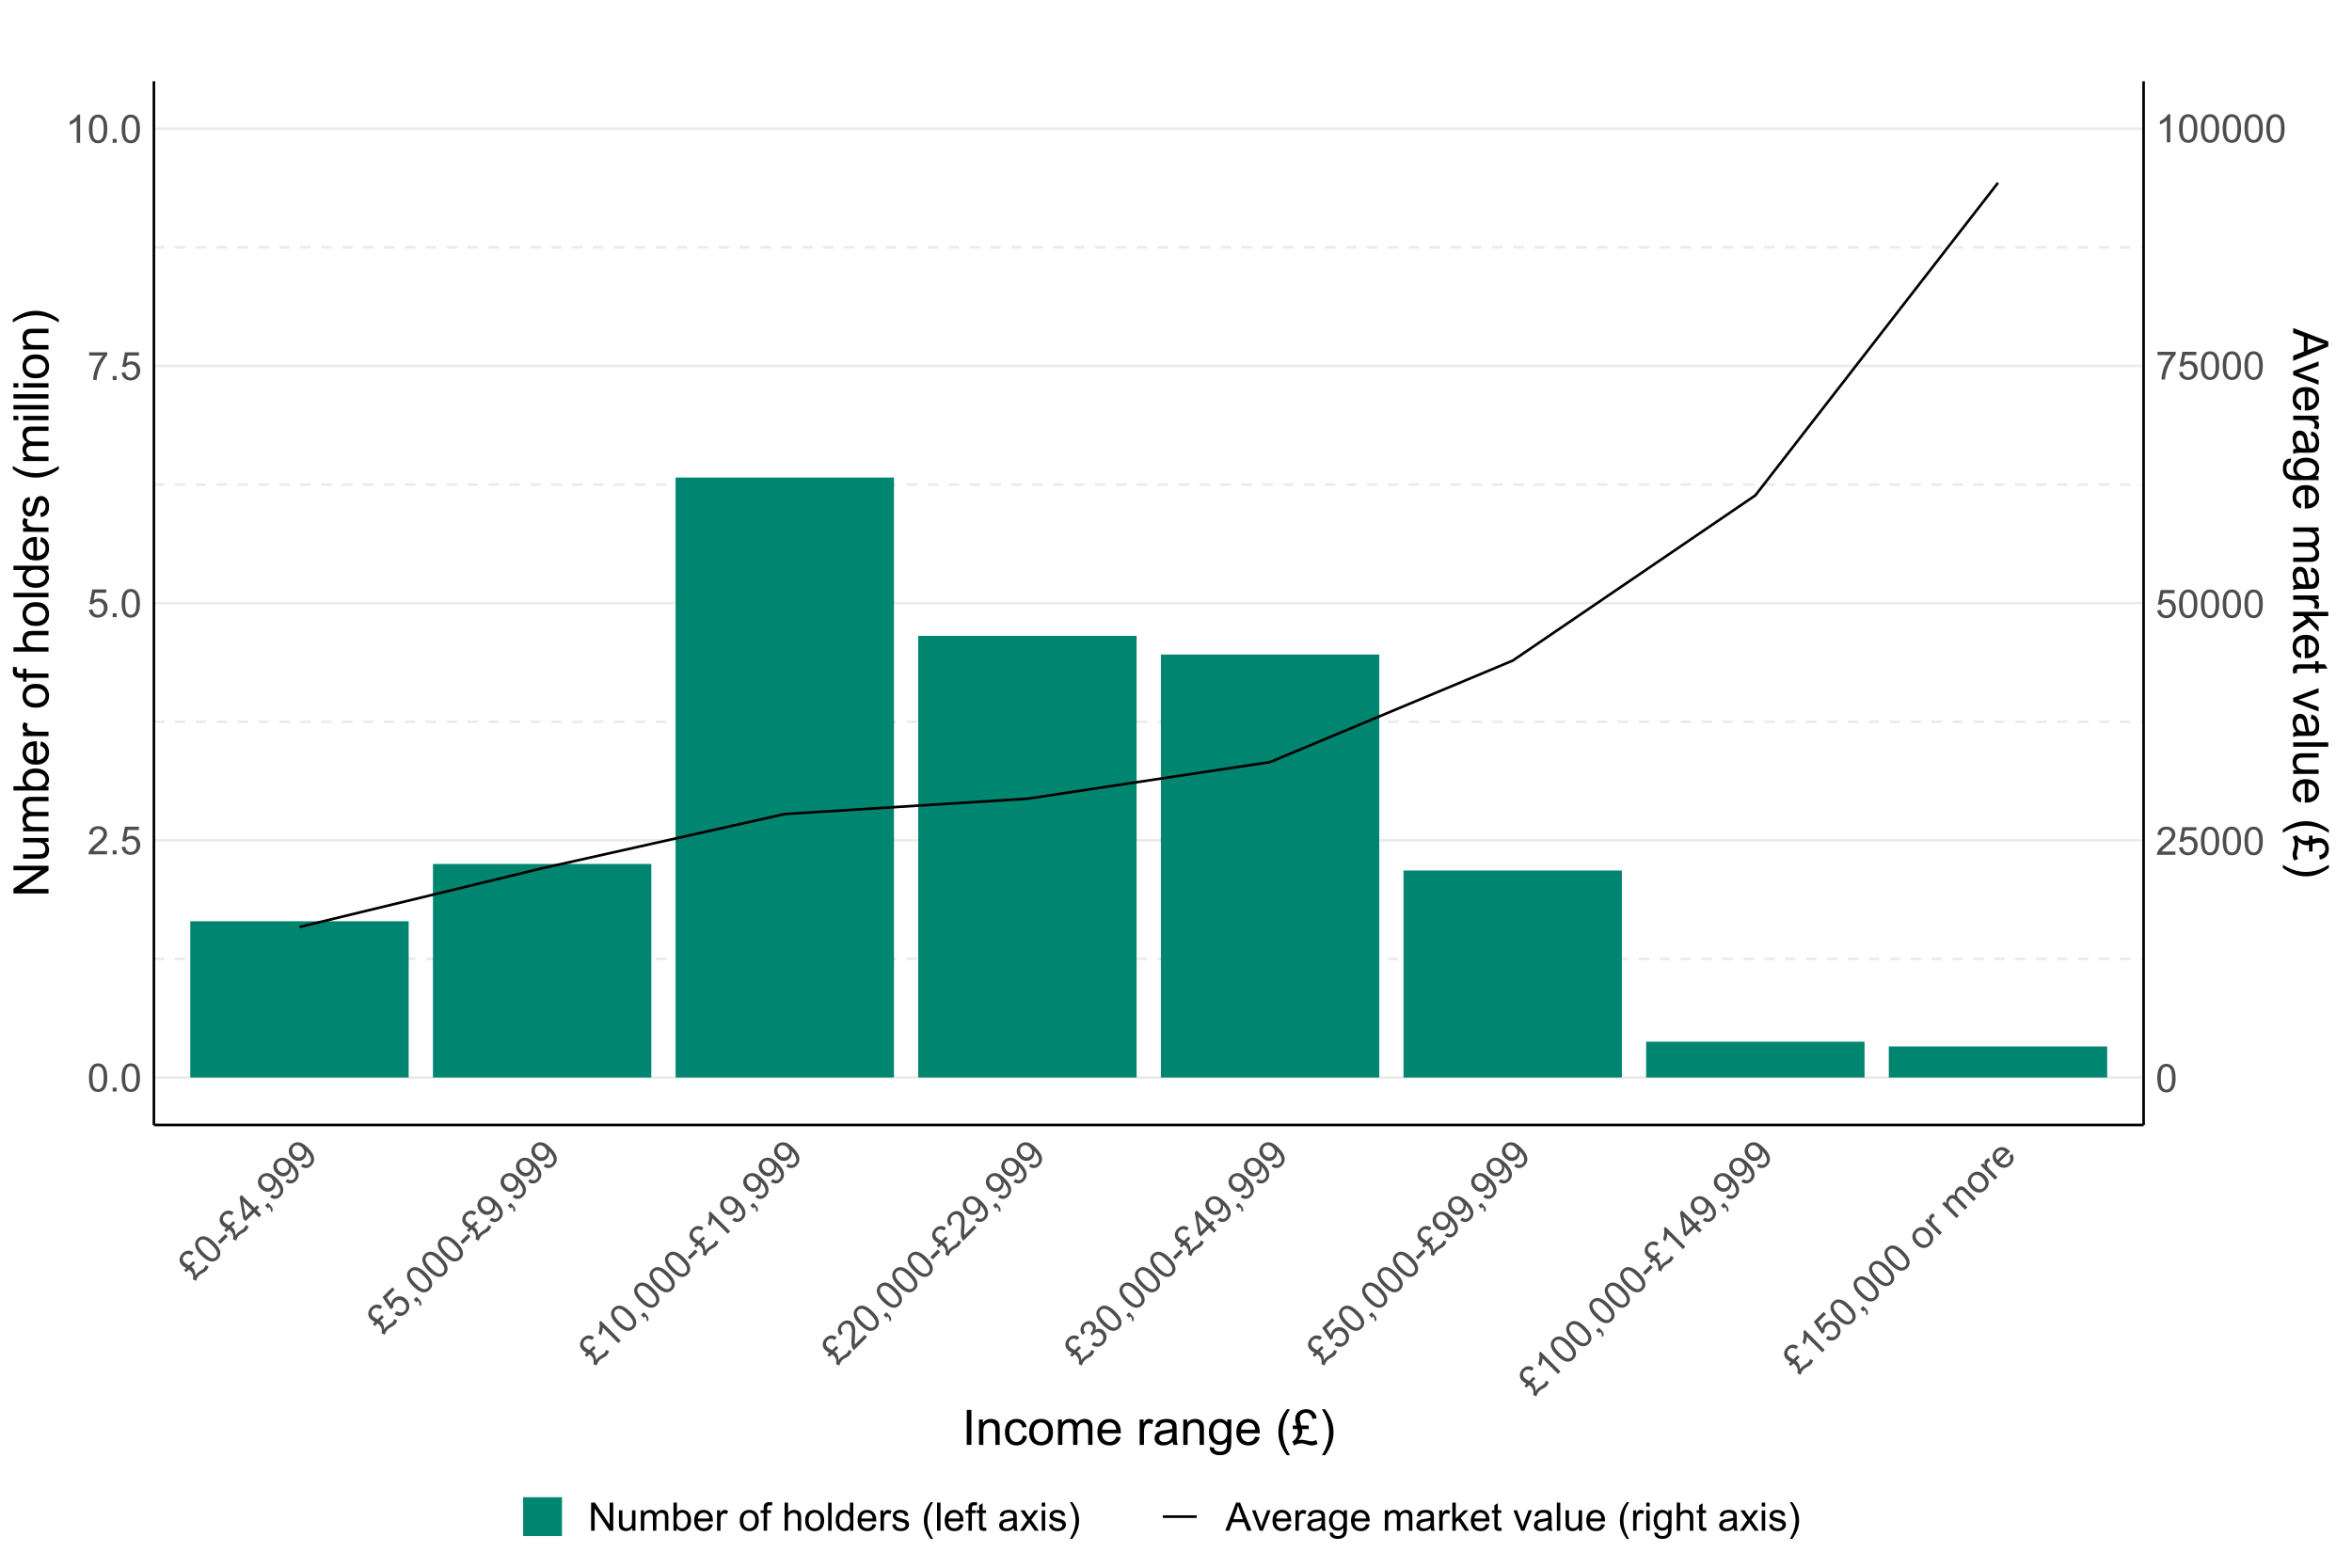 <?xml version="1.0" encoding="UTF-8"?>
<svg xmlns="http://www.w3.org/2000/svg" xmlns:xlink="http://www.w3.org/1999/xlink" width="960pt" height="640pt" viewBox="0 0 960 640" version="1.1">
<defs>
<g>
<symbol overflow="visible" id="glyph0-0">
<path style="stroke:none;" d="M 2 0 L 2 -10 L 10 -10 L 10 0 Z M 2.25 -0.25 L 9.75 -0.25 L 9.75 -9.75 L 2.25 -9.75 Z M 2.25 -0.25 "/>
</symbol>
<symbol overflow="visible" id="glyph0-1">
<path style="stroke:none;" d="M 0.664 -5.648 C 0.66 -7 0.801 -8.09 1.082 -8.918 C 1.359 -9.742 1.773 -10.379 2.324 -10.828 C 2.871 -11.273 3.562 -11.496 4.398 -11.5 C 5.012 -11.496 5.551 -11.371 6.016 -11.129 C 6.477 -10.879 6.859 -10.523 7.164 -10.059 C 7.465 -9.59 7.703 -9.023 7.875 -8.355 C 8.047 -7.684 8.133 -6.781 8.133 -5.648 C 8.133 -4.305 7.992 -3.219 7.719 -2.395 C 7.438 -1.566 7.027 -0.93 6.48 -0.48 C 5.93 -0.031 5.234 0.191 4.398 0.195 C 3.293 0.191 2.426 -0.199 1.797 -0.992 C 1.039 -1.941 0.66 -3.496 0.664 -5.648 Z M 2.109 -5.648 C 2.109 -3.766 2.328 -2.512 2.77 -1.895 C 3.207 -1.27 3.75 -0.961 4.398 -0.961 C 5.043 -0.961 5.586 -1.273 6.027 -1.898 C 6.465 -2.523 6.684 -3.773 6.688 -5.648 C 6.684 -7.531 6.465 -8.781 6.027 -9.406 C 5.586 -10.023 5.039 -10.336 4.383 -10.336 C 3.734 -10.336 3.219 -10.062 2.836 -9.516 C 2.352 -8.816 2.109 -7.527 2.109 -5.648 Z M 2.109 -5.648 "/>
</symbol>
<symbol overflow="visible" id="glyph0-2">
<path style="stroke:none;" d="M 1.453 0 L 1.453 -1.602 L 3.055 -1.602 L 3.055 0 Z M 1.453 0 "/>
</symbol>
<symbol overflow="visible" id="glyph0-3">
<path style="stroke:none;" d="M 8.055 -1.352 L 8.055 0 L 0.484 0 C 0.473 -0.336 0.527 -0.66 0.648 -0.977 C 0.84 -1.488 1.148 -1.996 1.574 -2.5 C 1.996 -2.996 2.609 -3.574 3.414 -4.234 C 4.656 -5.254 5.496 -6.062 5.938 -6.66 C 6.371 -7.254 6.59 -7.816 6.594 -8.352 C 6.59 -8.906 6.391 -9.379 5.996 -9.762 C 5.594 -10.145 5.074 -10.336 4.438 -10.336 C 3.758 -10.336 3.219 -10.133 2.812 -9.727 C 2.406 -9.32 2.199 -8.758 2.195 -8.039 L 0.75 -8.188 C 0.848 -9.262 1.219 -10.086 1.867 -10.652 C 2.512 -11.215 3.379 -11.496 4.469 -11.5 C 5.566 -11.496 6.438 -11.191 7.078 -10.586 C 7.719 -9.973 8.039 -9.219 8.039 -8.32 C 8.039 -7.859 7.945 -7.406 7.758 -6.969 C 7.57 -6.523 7.258 -6.059 6.824 -5.57 C 6.387 -5.078 5.664 -4.406 4.656 -3.555 C 3.809 -2.844 3.266 -2.363 3.031 -2.113 C 2.789 -1.859 2.594 -1.605 2.438 -1.352 Z M 8.055 -1.352 "/>
</symbol>
<symbol overflow="visible" id="glyph0-4">
<path style="stroke:none;" d="M 0.664 -3 L 2.141 -3.125 C 2.246 -2.402 2.5 -1.863 2.902 -1.504 C 3.297 -1.141 3.777 -0.961 4.344 -0.961 C 5.016 -0.961 5.59 -1.215 6.062 -1.727 C 6.527 -2.234 6.762 -2.91 6.766 -3.758 C 6.762 -4.555 6.535 -5.188 6.09 -5.656 C 5.637 -6.117 5.047 -6.352 4.32 -6.352 C 3.863 -6.352 3.457 -6.246 3.094 -6.043 C 2.727 -5.832 2.438 -5.566 2.234 -5.242 L 0.914 -5.414 L 2.023 -11.297 L 7.719 -11.297 L 7.719 -9.953 L 3.148 -9.953 L 2.531 -6.875 C 3.219 -7.352 3.938 -7.594 4.695 -7.594 C 5.691 -7.594 6.535 -7.246 7.227 -6.555 C 7.91 -5.859 8.254 -4.969 8.258 -3.883 C 8.254 -2.844 7.953 -1.949 7.352 -1.195 C 6.613 -0.27 5.609 0.191 4.344 0.195 C 3.297 0.191 2.449 -0.098 1.793 -0.68 C 1.133 -1.262 0.754 -2.035 0.664 -3 Z M 0.664 -3 "/>
</symbol>
<symbol overflow="visible" id="glyph0-5">
<path style="stroke:none;" d="M 0.758 -9.953 L 0.758 -11.305 L 8.172 -11.305 L 8.172 -10.211 C 7.441 -9.434 6.719 -8.402 6.004 -7.117 C 5.285 -5.828 4.73 -4.504 4.344 -3.148 C 4.059 -2.188 3.879 -1.141 3.805 0 L 2.359 0 C 2.371 -0.898 2.547 -1.984 2.891 -3.266 C 3.227 -4.539 3.715 -5.77 4.348 -6.957 C 4.98 -8.137 5.652 -9.137 6.367 -9.953 Z M 0.758 -9.953 "/>
</symbol>
<symbol overflow="visible" id="glyph0-6">
<path style="stroke:none;" d="M 5.961 0 L 4.555 0 L 4.555 -8.961 C 4.211 -8.633 3.77 -8.312 3.223 -7.992 C 2.672 -7.668 2.176 -7.426 1.742 -7.266 L 1.742 -8.625 C 2.523 -8.992 3.211 -9.438 3.805 -9.969 C 4.391 -10.492 4.809 -11.004 5.055 -11.5 L 5.961 -11.5 Z M 5.961 0 "/>
</symbol>
<symbol overflow="visible" id="glyph0-7">
<path style="stroke:none;" d="M 1.219 0 L 1.219 -11.453 L 2.773 -11.453 L 8.789 -2.461 L 8.789 -11.453 L 10.242 -11.453 L 10.242 0 L 8.688 0 L 2.672 -9 L 2.672 0 Z M 1.219 0 "/>
</symbol>
<symbol overflow="visible" id="glyph0-8">
<path style="stroke:none;" d="M 6.492 0 L 6.492 -1.219 C 5.844 -0.281 4.965 0.188 3.859 0.188 C 3.367 0.188 2.91 0.094 2.488 -0.094 C 2.062 -0.281 1.746 -0.516 1.543 -0.801 C 1.332 -1.082 1.188 -1.43 1.109 -1.844 C 1.047 -2.117 1.02 -2.555 1.023 -3.156 L 1.023 -8.297 L 2.43 -8.297 L 2.43 -3.695 C 2.426 -2.957 2.453 -2.461 2.516 -2.211 C 2.602 -1.836 2.789 -1.547 3.078 -1.34 C 3.359 -1.125 3.715 -1.02 4.141 -1.023 C 4.559 -1.02 4.953 -1.129 5.328 -1.348 C 5.695 -1.562 5.957 -1.855 6.113 -2.23 C 6.262 -2.602 6.34 -3.141 6.344 -3.852 L 6.344 -8.297 L 7.75 -8.297 L 7.75 0 Z M 6.492 0 "/>
</symbol>
<symbol overflow="visible" id="glyph0-9">
<path style="stroke:none;" d="M 1.055 0 L 1.055 -8.297 L 2.312 -8.297 L 2.312 -7.133 C 2.57 -7.535 2.918 -7.863 3.352 -8.113 C 3.781 -8.359 4.273 -8.484 4.828 -8.484 C 5.441 -8.484 5.945 -8.355 6.34 -8.102 C 6.73 -7.844 7.008 -7.488 7.172 -7.031 C 7.828 -8 8.68 -8.484 9.734 -8.484 C 10.555 -8.484 11.188 -8.254 11.633 -7.801 C 12.07 -7.34 12.293 -6.641 12.297 -5.695 L 12.297 0 L 10.898 0 L 10.898 -5.227 C 10.898 -5.789 10.852 -6.191 10.762 -6.441 C 10.668 -6.684 10.504 -6.883 10.266 -7.039 C 10.023 -7.188 9.742 -7.266 9.422 -7.266 C 8.836 -7.266 8.352 -7.07 7.969 -6.684 C 7.582 -6.293 7.387 -5.672 7.391 -4.82 L 7.391 0 L 5.984 0 L 5.984 -5.391 C 5.98 -6.016 5.867 -6.484 5.641 -6.797 C 5.41 -7.109 5.035 -7.266 4.516 -7.266 C 4.117 -7.266 3.75 -7.16 3.418 -6.953 C 3.078 -6.742 2.836 -6.438 2.688 -6.039 C 2.535 -5.637 2.461 -5.059 2.461 -4.305 L 2.461 0 Z M 1.055 0 "/>
</symbol>
<symbol overflow="visible" id="glyph0-10">
<path style="stroke:none;" d="M 2.352 0 L 1.047 0 L 1.047 -11.453 L 2.453 -11.453 L 2.453 -7.367 C 3.043 -8.109 3.801 -8.484 4.727 -8.484 C 5.234 -8.484 5.719 -8.379 6.176 -8.176 C 6.629 -7.965 7.004 -7.676 7.301 -7.309 C 7.594 -6.934 7.824 -6.484 7.992 -5.961 C 8.156 -5.43 8.238 -4.867 8.242 -4.273 C 8.238 -2.848 7.887 -1.75 7.188 -0.977 C 6.48 -0.199 5.637 0.188 4.656 0.188 C 3.676 0.188 2.906 -0.219 2.352 -1.039 Z M 2.336 -4.211 C 2.332 -3.215 2.469 -2.496 2.742 -2.055 C 3.184 -1.328 3.781 -0.965 4.539 -0.969 C 5.152 -0.965 5.684 -1.234 6.133 -1.77 C 6.578 -2.301 6.801 -3.094 6.805 -4.156 C 6.801 -5.234 6.586 -6.035 6.16 -6.555 C 5.727 -7.066 5.207 -7.324 4.602 -7.328 C 3.984 -7.324 3.453 -7.059 3.008 -6.527 C 2.555 -5.992 2.332 -5.219 2.336 -4.211 Z M 2.336 -4.211 "/>
</symbol>
<symbol overflow="visible" id="glyph0-11">
<path style="stroke:none;" d="M 6.734 -2.672 L 8.188 -2.492 C 7.953 -1.641 7.531 -0.984 6.914 -0.516 C 6.293 -0.047 5.5 0.188 4.539 0.188 C 3.324 0.188 2.363 -0.184 1.652 -0.934 C 0.941 -1.676 0.586 -2.727 0.586 -4.078 C 0.586 -5.473 0.945 -6.555 1.664 -7.328 C 2.383 -8.098 3.312 -8.484 4.461 -8.484 C 5.566 -8.484 6.473 -8.105 7.18 -7.352 C 7.879 -6.594 8.23 -5.531 8.234 -4.164 C 8.23 -4.078 8.23 -3.953 8.227 -3.789 L 2.039 -3.789 C 2.09 -2.875 2.348 -2.176 2.812 -1.695 C 3.273 -1.207 3.852 -0.965 4.547 -0.969 C 5.062 -0.965 5.5 -1.102 5.867 -1.375 C 6.227 -1.645 6.516 -2.078 6.734 -2.672 Z M 2.117 -4.945 L 6.75 -4.945 C 6.688 -5.641 6.508 -6.164 6.219 -6.516 C 5.766 -7.055 5.188 -7.324 4.477 -7.328 C 3.828 -7.324 3.285 -7.109 2.848 -6.68 C 2.406 -6.246 2.16 -5.668 2.117 -4.945 Z M 2.117 -4.945 "/>
</symbol>
<symbol overflow="visible" id="glyph0-12">
<path style="stroke:none;" d="M 1.039 0 L 1.039 -8.297 L 2.305 -8.297 L 2.305 -7.039 C 2.625 -7.625 2.926 -8.016 3.199 -8.203 C 3.473 -8.391 3.773 -8.484 4.102 -8.484 C 4.574 -8.484 5.055 -8.332 5.547 -8.031 L 5.062 -6.727 C 4.719 -6.93 4.375 -7.031 4.031 -7.031 C 3.723 -7.031 3.445 -6.938 3.203 -6.754 C 2.957 -6.566 2.781 -6.309 2.68 -5.984 C 2.52 -5.48 2.441 -4.934 2.445 -4.344 L 2.445 0 Z M 1.039 0 "/>
</symbol>
<symbol overflow="visible" id="glyph0-13">
<path style="stroke:none;" d=""/>
</symbol>
<symbol overflow="visible" id="glyph0-14">
<path style="stroke:none;" d="M 0.531 -4.148 C 0.527 -5.684 0.953 -6.82 1.812 -7.562 C 2.523 -8.176 3.395 -8.484 4.422 -8.484 C 5.559 -8.484 6.492 -8.109 7.219 -7.363 C 7.941 -6.613 8.301 -5.582 8.305 -4.266 C 8.301 -3.195 8.141 -2.355 7.824 -1.746 C 7.5 -1.133 7.035 -0.656 6.426 -0.32 C 5.812 0.02 5.145 0.188 4.422 0.188 C 3.258 0.188 2.32 -0.184 1.605 -0.93 C 0.887 -1.672 0.527 -2.746 0.531 -4.148 Z M 1.977 -4.148 C 1.973 -3.086 2.207 -2.289 2.672 -1.762 C 3.133 -1.23 3.715 -0.965 4.422 -0.969 C 5.117 -0.965 5.699 -1.23 6.164 -1.766 C 6.625 -2.293 6.855 -3.105 6.859 -4.195 C 6.855 -5.219 6.621 -5.996 6.16 -6.527 C 5.691 -7.055 5.113 -7.316 4.422 -7.32 C 3.715 -7.316 3.133 -7.055 2.672 -6.531 C 2.207 -6.004 1.973 -5.211 1.977 -4.148 Z M 1.977 -4.148 "/>
</symbol>
<symbol overflow="visible" id="glyph0-15">
<path style="stroke:none;" d="M 1.391 0 L 1.391 -7.203 L 0.148 -7.203 L 0.148 -8.297 L 1.391 -8.297 L 1.391 -9.18 C 1.387 -9.734 1.438 -10.148 1.539 -10.422 C 1.672 -10.785 1.91 -11.082 2.254 -11.309 C 2.594 -11.535 3.07 -11.648 3.688 -11.648 C 4.078 -11.648 4.516 -11.602 5 -11.508 L 4.789 -10.281 C 4.492 -10.332 4.219 -10.359 3.961 -10.359 C 3.531 -10.359 3.227 -10.266 3.055 -10.086 C 2.875 -9.898 2.789 -9.559 2.789 -9.062 L 2.789 -8.297 L 4.406 -8.297 L 4.406 -7.203 L 2.789 -7.203 L 2.789 0 Z M 1.391 0 "/>
</symbol>
<symbol overflow="visible" id="glyph0-16">
<path style="stroke:none;" d="M 1.055 0 L 1.055 -11.453 L 2.461 -11.453 L 2.461 -7.344 C 3.117 -8.102 3.945 -8.484 4.945 -8.484 C 5.559 -8.484 6.09 -8.363 6.547 -8.121 C 6.996 -7.879 7.32 -7.543 7.52 -7.117 C 7.711 -6.688 7.809 -6.066 7.812 -5.258 L 7.812 0 L 6.406 0 L 6.406 -5.258 C 6.402 -5.957 6.25 -6.469 5.949 -6.793 C 5.641 -7.109 5.211 -7.27 4.656 -7.273 C 4.238 -7.27 3.848 -7.164 3.48 -6.949 C 3.113 -6.73 2.852 -6.438 2.695 -6.07 C 2.539 -5.699 2.461 -5.188 2.461 -4.539 L 2.461 0 Z M 1.055 0 "/>
</symbol>
<symbol overflow="visible" id="glyph0-17">
<path style="stroke:none;" d="M 1.023 0 L 1.023 -11.453 L 2.43 -11.453 L 2.43 0 Z M 1.023 0 "/>
</symbol>
<symbol overflow="visible" id="glyph0-18">
<path style="stroke:none;" d="M 6.438 0 L 6.438 -1.047 C 5.91 -0.223 5.137 0.188 4.117 0.188 C 3.453 0.188 2.844 0.008 2.293 -0.359 C 1.734 -0.719 1.305 -1.23 1.004 -1.887 C 0.695 -2.539 0.543 -3.289 0.547 -4.141 C 0.543 -4.965 0.684 -5.715 0.961 -6.395 C 1.234 -7.066 1.648 -7.586 2.203 -7.945 C 2.754 -8.305 3.371 -8.484 4.055 -8.484 C 4.555 -8.484 5 -8.379 5.391 -8.168 C 5.781 -7.957 6.098 -7.68 6.344 -7.344 L 6.344 -11.453 L 7.742 -11.453 L 7.742 0 Z M 1.992 -4.141 C 1.992 -3.074 2.215 -2.281 2.664 -1.758 C 3.109 -1.23 3.637 -0.965 4.25 -0.969 C 4.859 -0.965 5.383 -1.219 5.816 -1.723 C 6.242 -2.223 6.457 -2.988 6.461 -4.023 C 6.457 -5.156 6.238 -5.988 5.805 -6.523 C 5.363 -7.051 4.824 -7.316 4.188 -7.32 C 3.559 -7.316 3.035 -7.062 2.621 -6.555 C 2.199 -6.043 1.992 -5.238 1.992 -4.141 Z M 1.992 -4.141 "/>
</symbol>
<symbol overflow="visible" id="glyph0-19">
<path style="stroke:none;" d="M 0.492 -2.477 L 1.883 -2.695 C 1.957 -2.137 2.176 -1.707 2.535 -1.414 C 2.891 -1.113 3.391 -0.965 4.031 -0.969 C 4.676 -0.965 5.152 -1.098 5.469 -1.363 C 5.777 -1.625 5.934 -1.934 5.938 -2.289 C 5.934 -2.605 5.797 -2.855 5.523 -3.039 C 5.328 -3.16 4.848 -3.32 4.086 -3.516 C 3.051 -3.773 2.336 -3.996 1.941 -4.191 C 1.539 -4.379 1.238 -4.645 1.035 -4.98 C 0.828 -5.316 0.727 -5.688 0.727 -6.094 C 0.727 -6.461 0.809 -6.801 0.98 -7.121 C 1.145 -7.434 1.375 -7.695 1.672 -7.906 C 1.887 -8.062 2.188 -8.199 2.566 -8.316 C 2.941 -8.426 3.344 -8.484 3.781 -8.484 C 4.43 -8.484 5.004 -8.391 5.496 -8.203 C 5.988 -8.016 6.352 -7.762 6.586 -7.441 C 6.82 -7.121 6.98 -6.691 7.07 -6.156 L 5.695 -5.969 C 5.633 -6.395 5.449 -6.727 5.152 -6.969 C 4.848 -7.203 4.426 -7.324 3.883 -7.328 C 3.234 -7.324 2.773 -7.219 2.5 -7.008 C 2.223 -6.793 2.086 -6.543 2.086 -6.258 C 2.086 -6.074 2.141 -5.91 2.258 -5.766 C 2.367 -5.613 2.547 -5.488 2.797 -5.391 C 2.934 -5.336 3.348 -5.215 4.039 -5.031 C 5.031 -4.762 5.727 -4.543 6.121 -4.379 C 6.512 -4.207 6.82 -3.961 7.047 -3.641 C 7.27 -3.312 7.383 -2.914 7.383 -2.438 C 7.383 -1.969 7.246 -1.527 6.973 -1.113 C 6.699 -0.699 6.305 -0.379 5.789 -0.152 C 5.273 0.074 4.688 0.188 4.039 0.188 C 2.957 0.188 2.137 -0.035 1.574 -0.484 C 1.008 -0.93 0.648 -1.594 0.492 -2.477 Z M 0.492 -2.477 "/>
</symbol>
<symbol overflow="visible" id="glyph0-20">
<path style="stroke:none;" d="M 3.742 3.367 C 2.965 2.387 2.309 1.242 1.773 -0.07 C 1.234 -1.383 0.965 -2.742 0.969 -4.148 C 0.965 -5.387 1.168 -6.574 1.57 -7.711 C 2.039 -9.027 2.762 -10.34 3.742 -11.648 L 4.75 -11.648 C 4.117 -10.562 3.699 -9.789 3.5 -9.328 C 3.18 -8.609 2.93 -7.859 2.75 -7.078 C 2.523 -6.102 2.414 -5.121 2.414 -4.141 C 2.414 -1.633 3.191 0.867 4.75 3.367 Z M 3.742 3.367 "/>
</symbol>
<symbol overflow="visible" id="glyph0-21">
<path style="stroke:none;" d="M 4.125 -1.258 L 4.328 -0.016 C 3.93 0.066 3.574 0.105 3.266 0.109 C 2.75 0.105 2.355 0.027 2.078 -0.133 C 1.793 -0.293 1.594 -0.504 1.484 -0.77 C 1.367 -1.027 1.312 -1.582 1.312 -2.43 L 1.312 -7.203 L 0.281 -7.203 L 0.281 -8.297 L 1.312 -8.297 L 1.312 -10.352 L 2.711 -11.195 L 2.711 -8.297 L 4.125 -8.297 L 4.125 -7.203 L 2.711 -7.203 L 2.711 -2.352 C 2.707 -1.945 2.73 -1.688 2.785 -1.578 C 2.832 -1.461 2.914 -1.371 3.027 -1.305 C 3.137 -1.234 3.297 -1.199 3.508 -1.203 C 3.66 -1.199 3.867 -1.219 4.125 -1.258 Z M 4.125 -1.258 "/>
</symbol>
<symbol overflow="visible" id="glyph0-22">
<path style="stroke:none;" d="M 6.469 -1.023 C 5.945 -0.578 5.441 -0.266 4.965 -0.086 C 4.48 0.098 3.965 0.188 3.414 0.188 C 2.5 0.188 1.801 -0.035 1.312 -0.48 C 0.82 -0.926 0.574 -1.492 0.578 -2.188 C 0.574 -2.59 0.668 -2.961 0.855 -3.301 C 1.039 -3.633 1.281 -3.902 1.582 -4.109 C 1.879 -4.309 2.215 -4.465 2.594 -4.57 C 2.867 -4.641 3.285 -4.711 3.844 -4.781 C 4.977 -4.914 5.812 -5.074 6.352 -5.266 C 6.355 -5.457 6.355 -5.578 6.359 -5.633 C 6.355 -6.203 6.223 -6.609 5.961 -6.844 C 5.598 -7.16 5.066 -7.316 4.359 -7.32 C 3.695 -7.316 3.207 -7.203 2.895 -6.973 C 2.578 -6.738 2.344 -6.328 2.195 -5.742 L 0.82 -5.93 C 0.945 -6.516 1.148 -6.988 1.438 -7.355 C 1.719 -7.715 2.133 -7.996 2.68 -8.191 C 3.219 -8.387 3.848 -8.484 4.562 -8.484 C 5.27 -8.484 5.844 -8.398 6.289 -8.234 C 6.727 -8.062 7.055 -7.855 7.266 -7.605 C 7.473 -7.352 7.617 -7.031 7.703 -6.648 C 7.746 -6.406 7.77 -5.973 7.773 -5.352 L 7.773 -3.477 C 7.77 -2.164 7.801 -1.34 7.863 -0.996 C 7.922 -0.648 8.039 -0.316 8.219 0 L 6.75 0 C 6.602 -0.289 6.508 -0.629 6.469 -1.023 Z M 6.352 -4.164 C 5.84 -3.953 5.074 -3.777 4.055 -3.633 C 3.477 -3.547 3.066 -3.453 2.828 -3.352 C 2.586 -3.246 2.402 -3.094 2.273 -2.895 C 2.141 -2.691 2.074 -2.469 2.078 -2.227 C 2.074 -1.852 2.215 -1.539 2.504 -1.289 C 2.785 -1.039 3.203 -0.914 3.75 -0.914 C 4.289 -0.914 4.77 -1.031 5.195 -1.27 C 5.613 -1.504 5.922 -1.828 6.125 -2.242 C 6.273 -2.559 6.352 -3.027 6.352 -3.648 Z M 6.352 -4.164 "/>
</symbol>
<symbol overflow="visible" id="glyph0-23">
<path style="stroke:none;" d="M 0.117 0 L 3.148 -4.312 L 0.344 -8.297 L 2.102 -8.297 L 3.375 -6.352 C 3.613 -5.98 3.805 -5.668 3.953 -5.422 C 4.18 -5.762 4.391 -6.066 4.586 -6.336 L 5.984 -8.297 L 7.664 -8.297 L 4.797 -4.391 L 7.883 0 L 6.156 0 L 4.453 -2.578 L 4 -3.273 L 1.82 0 Z M 0.117 0 "/>
</symbol>
<symbol overflow="visible" id="glyph0-24">
<path style="stroke:none;" d="M 1.062 -9.836 L 1.062 -11.453 L 2.469 -11.453 L 2.469 -9.836 Z M 1.062 0 L 1.062 -8.297 L 2.469 -8.297 L 2.469 0 Z M 1.062 0 "/>
</symbol>
<symbol overflow="visible" id="glyph0-25">
<path style="stroke:none;" d="M 1.977 3.367 L 0.969 3.367 C 2.523 0.867 3.305 -1.633 3.305 -4.141 C 3.305 -5.117 3.191 -6.09 2.969 -7.055 C 2.789 -7.836 2.543 -8.586 2.227 -9.305 C 2.023 -9.773 1.602 -10.555 0.969 -11.648 L 1.977 -11.648 C 2.953 -10.34 3.68 -9.027 4.148 -7.711 C 4.547 -6.574 4.746 -5.387 4.75 -4.148 C 4.746 -2.742 4.477 -1.383 3.941 -0.07 C 3.398 1.242 2.742 2.387 1.977 3.367 Z M 1.977 3.367 "/>
</symbol>
<symbol overflow="visible" id="glyph0-26">
<path style="stroke:none;" d="M -0.023 0 L 4.375 -11.453 L 6.008 -11.453 L 10.695 0 L 8.969 0 L 7.633 -3.469 L 2.844 -3.469 L 1.586 0 Z M 3.281 -4.703 L 7.164 -4.703 L 5.969 -7.875 C 5.602 -8.836 5.332 -9.625 5.156 -10.25 C 5.008 -9.512 4.801 -8.785 4.539 -8.062 Z M 3.281 -4.703 "/>
</symbol>
<symbol overflow="visible" id="glyph0-27">
<path style="stroke:none;" d="M 3.359 0 L 0.203 -8.297 L 1.688 -8.297 L 3.469 -3.328 C 3.66 -2.789 3.836 -2.23 4 -1.656 C 4.121 -2.09 4.297 -2.617 4.523 -3.234 L 6.367 -8.297 L 7.812 -8.297 L 4.672 0 Z M 3.359 0 "/>
</symbol>
<symbol overflow="visible" id="glyph0-28">
<path style="stroke:none;" d="M 0.797 0.688 L 2.164 0.891 C 2.219 1.312 2.379 1.617 2.641 1.812 C 2.988 2.07 3.465 2.203 4.07 2.203 C 4.719 2.203 5.223 2.07 5.578 1.812 C 5.93 1.547 6.168 1.184 6.297 0.719 C 6.367 0.43 6.402 -0.168 6.398 -1.086 C 5.781 -0.359 5.016 0 4.102 0 C 2.961 0 2.078 -0.41 1.453 -1.234 C 0.828 -2.055 0.516 -3.043 0.516 -4.195 C 0.516 -4.984 0.656 -5.715 0.945 -6.387 C 1.227 -7.055 1.645 -7.57 2.191 -7.938 C 2.734 -8.301 3.371 -8.484 4.109 -8.484 C 5.086 -8.484 5.895 -8.086 6.531 -7.297 L 6.531 -8.297 L 7.828 -8.297 L 7.828 -1.125 C 7.828 0.164 7.695 1.078 7.434 1.621 C 7.168 2.156 6.75 2.582 6.184 2.898 C 5.609 3.207 4.91 3.363 4.078 3.367 C 3.086 3.363 2.285 3.141 1.68 2.699 C 1.066 2.25 0.773 1.578 0.797 0.688 Z M 1.961 -4.297 C 1.957 -3.203 2.172 -2.41 2.609 -1.914 C 3.039 -1.41 3.582 -1.16 4.234 -1.164 C 4.879 -1.16 5.422 -1.41 5.859 -1.91 C 6.297 -2.406 6.516 -3.184 6.516 -4.25 C 6.516 -5.262 6.289 -6.027 5.84 -6.547 C 5.387 -7.059 4.844 -7.316 4.211 -7.32 C 3.582 -7.316 3.051 -7.062 2.617 -6.559 C 2.176 -6.047 1.957 -5.293 1.961 -4.297 Z M 1.961 -4.297 "/>
</symbol>
<symbol overflow="visible" id="glyph0-29">
<path style="stroke:none;" d="M 1.062 0 L 1.062 -11.453 L 2.469 -11.453 L 2.469 -4.922 L 5.797 -8.297 L 7.617 -8.297 L 4.445 -5.219 L 7.938 0 L 6.203 0 L 3.461 -4.242 L 2.469 -3.289 L 2.469 0 Z M 1.062 0 "/>
</symbol>
<symbol overflow="visible" id="glyph1-0">
<path style="stroke:none;" d="M 1.414 -1.414 L -5.656 -8.484 L 0 -14.141 L 7.07 -7.07 Z M 1.414 -1.77 L 6.719 -7.07 L 0 -13.789 L -5.305 -8.484 Z M 1.414 -1.77 "/>
</symbol>
<symbol overflow="visible" id="glyph1-1">
<path style="stroke:none;" d="M -2.281 -6.656 L -0.543 -8.398 L 0.277 -7.578 L -1.293 -6.012 C -1.059 -5.918 -0.863 -5.789 -0.703 -5.629 C -0.383 -5.305 -0.121 -4.891 0.082 -4.383 C 0.285 -3.871 0.398 -3.254 0.426 -2.535 C 0.633 -2.906 0.855 -3.211 1.098 -3.453 C 1.402 -3.754 1.793 -4.055 2.27 -4.348 C 3.051 -4.828 3.559 -5.18 3.785 -5.41 C 4.055 -5.676 4.305 -6.133 4.535 -6.777 L 5.766 -6.188 C 5.57 -5.703 5.402 -5.344 5.262 -5.117 C 5.121 -4.883 4.957 -4.676 4.773 -4.496 C 4.613 -4.34 4.441 -4.199 4.258 -4.07 C 4.137 -3.988 3.832 -3.816 3.34 -3.555 C 2.848 -3.293 2.535 -3.117 2.402 -3.031 C 2.199 -2.883 2.012 -2.727 1.84 -2.559 C 1.574 -2.289 1.336 -1.961 1.129 -1.57 C 0.918 -1.18 0.77 -0.781 0.684 -0.375 L -0.652 -0.949 C -0.488 -1.496 -0.469 -2.074 -0.586 -2.688 C -0.703 -3.293 -1.023 -3.859 -1.547 -4.387 C -1.77 -4.609 -2.027 -4.805 -2.324 -4.977 L -3.41 -3.895 L -4.227 -4.711 L -3.375 -5.562 C -3.906 -5.852 -4.281 -6.078 -4.508 -6.234 C -4.727 -6.391 -4.93 -6.559 -5.117 -6.738 C -5.879 -7.504 -6.195 -8.387 -6.059 -9.387 C -5.945 -10.184 -5.562 -10.906 -4.918 -11.559 C -4.246 -12.223 -3.516 -12.59 -2.719 -12.656 C -1.918 -12.719 -1.137 -12.469 -0.375 -11.91 L -1.215 -10.773 C -1.707 -11.156 -2.223 -11.34 -2.754 -11.32 C -3.281 -11.301 -3.734 -11.098 -4.121 -10.719 C -4.527 -10.305 -4.738 -9.832 -4.746 -9.301 C -4.754 -8.762 -4.57 -8.312 -4.199 -7.945 C -3.789 -7.535 -3.148 -7.105 -2.281 -6.656 Z M -2.281 -6.656 "/>
</symbol>
<symbol overflow="visible" id="glyph1-2">
<path style="stroke:none;" d="M -3.523 -4.465 C -4.477 -5.418 -5.148 -6.285 -5.539 -7.07 C -5.922 -7.848 -6.082 -8.59 -6.012 -9.301 C -5.941 -10.004 -5.609 -10.652 -5.023 -11.242 C -4.586 -11.676 -4.117 -11.969 -3.617 -12.121 C -3.109 -12.273 -2.586 -12.293 -2.047 -12.176 C -1.5 -12.059 -0.934 -11.824 -0.34 -11.477 C 0.254 -11.121 0.953 -10.543 1.758 -9.746 C 2.707 -8.793 3.375 -7.93 3.766 -7.152 C 4.152 -6.371 4.312 -5.629 4.242 -4.922 C 4.172 -4.215 3.84 -3.562 3.25 -2.973 C 2.465 -2.188 1.57 -1.855 0.57 -1.973 C -0.641 -2.109 -2 -2.941 -3.523 -4.465 Z M -2.504 -5.484 C -1.168 -4.156 -0.133 -3.426 0.617 -3.297 C 1.367 -3.168 1.973 -3.332 2.43 -3.789 C 2.887 -4.246 3.051 -4.852 2.918 -5.605 C 2.785 -6.355 2.055 -7.395 0.734 -8.723 C -0.602 -10.055 -1.637 -10.785 -2.387 -10.914 C -3.133 -11.039 -3.742 -10.871 -4.211 -10.406 C -4.664 -9.949 -4.836 -9.391 -4.723 -8.734 C -4.57 -7.895 -3.828 -6.812 -2.504 -5.484 Z M -2.504 -5.484 "/>
</symbol>
<symbol overflow="visible" id="glyph1-3">
<path style="stroke:none;" d="M -2.07 -2.789 L -3.07 -3.789 L -0.016 -6.844 L 0.984 -5.844 Z M -2.07 -2.789 "/>
</symbol>
<symbol overflow="visible" id="glyph1-4">
<path style="stroke:none;" d="M 3.656 -3.656 L 1.719 -5.598 L -1.797 -2.082 L -2.707 -2.996 L -4.258 -11.938 L -3.445 -12.75 L 1.801 -7.504 L 2.895 -8.598 L 3.805 -7.684 L 2.711 -6.59 L 4.652 -4.652 Z M 0.805 -6.508 L -2.844 -10.16 L -1.73 -3.973 Z M 0.805 -6.508 "/>
</symbol>
<symbol overflow="visible" id="glyph1-5">
<path style="stroke:none;" d="M 1.004 -1.004 L -0.129 -2.137 L 1.004 -3.27 L 2.137 -2.137 C 2.551 -1.719 2.812 -1.309 2.926 -0.906 C 3.031 -0.504 2.996 -0.074 2.816 0.387 L 2.117 0.238 C 2.23 -0.062 2.25 -0.352 2.172 -0.633 C 2.09 -0.91 1.891 -1.223 1.57 -1.57 Z M 1.004 -1.004 "/>
</symbol>
<symbol overflow="visible" id="glyph1-6">
<path style="stroke:none;" d="M -1.254 -2.492 L -0.387 -3.535 C 0.145 -3.164 0.625 -2.992 1.055 -3.02 C 1.484 -3.043 1.879 -3.238 2.238 -3.598 C 2.543 -3.902 2.738 -4.238 2.828 -4.609 C 2.918 -4.977 2.922 -5.352 2.836 -5.734 C 2.75 -6.113 2.555 -6.555 2.258 -7.055 C 1.957 -7.551 1.602 -8.004 1.191 -8.418 C 1.145 -8.461 1.078 -8.527 0.988 -8.613 C 1.102 -8.098 1.086 -7.566 0.941 -7.027 C 0.793 -6.48 0.52 -6.012 0.121 -5.613 C -0.547 -4.941 -1.355 -4.613 -2.309 -4.637 C -3.258 -4.656 -4.129 -5.066 -4.926 -5.867 C -5.746 -6.684 -6.164 -7.586 -6.184 -8.574 C -6.199 -9.559 -5.844 -10.418 -5.117 -11.148 C -4.586 -11.672 -3.961 -12.012 -3.242 -12.164 C -2.52 -12.316 -1.785 -12.242 -1.035 -11.945 C -0.285 -11.645 0.582 -11 1.578 -10.012 C 2.609 -8.973 3.324 -8.035 3.715 -7.199 C 4.102 -6.359 4.234 -5.559 4.113 -4.797 C 3.988 -4.031 3.625 -3.352 3.031 -2.758 C 2.395 -2.121 1.703 -1.777 0.953 -1.73 C 0.199 -1.676 -0.535 -1.93 -1.254 -2.492 Z M -0.758 -10.137 C -1.324 -10.707 -1.93 -11.008 -2.57 -11.039 C -3.207 -11.07 -3.742 -10.871 -4.172 -10.445 C -4.609 -10.004 -4.812 -9.438 -4.781 -8.75 C -4.75 -8.059 -4.445 -7.43 -3.871 -6.855 C -3.352 -6.34 -2.777 -6.074 -2.148 -6.066 C -1.512 -6.051 -0.969 -6.273 -0.516 -6.734 C -0.055 -7.191 0.16 -7.73 0.137 -8.352 C 0.105 -8.969 -0.188 -9.566 -0.758 -10.137 Z M -0.758 -10.137 "/>
</symbol>
<symbol overflow="visible" id="glyph1-7">
<path style="stroke:none;" d="M -1.652 -2.59 L -0.695 -3.723 C -0.109 -3.289 0.449 -3.09 0.988 -3.117 C 1.523 -3.141 1.992 -3.352 2.391 -3.75 C 2.867 -4.227 3.09 -4.812 3.066 -5.508 C 3.035 -6.199 2.723 -6.844 2.125 -7.441 C 1.559 -8.008 0.953 -8.293 0.305 -8.305 C -0.34 -8.312 -0.918 -8.062 -1.438 -7.547 C -1.754 -7.227 -1.973 -6.863 -2.086 -6.461 C -2.195 -6.055 -2.207 -5.664 -2.125 -5.285 L -3.184 -4.477 L -6.559 -9.418 L -2.531 -13.445 L -1.578 -12.496 L -4.812 -9.266 L -3.07 -6.652 C -2.922 -7.473 -2.582 -8.152 -2.051 -8.691 C -1.34 -9.395 -0.5 -9.746 0.473 -9.742 C 1.445 -9.738 2.32 -9.352 3.094 -8.586 C 3.824 -7.848 4.242 -7 4.352 -6.043 C 4.488 -4.863 4.109 -3.828 3.211 -2.934 C 2.473 -2.195 1.664 -1.801 0.785 -1.746 C -0.09 -1.691 -0.902 -1.973 -1.652 -2.59 Z M -1.652 -2.59 "/>
</symbol>
<symbol overflow="visible" id="glyph1-8">
<path style="stroke:none;" d="M 4.215 -4.215 L 3.219 -3.219 L -3.117 -9.559 C -3.125 -9.086 -3.207 -8.543 -3.371 -7.93 C -3.527 -7.309 -3.707 -6.789 -3.906 -6.371 L -4.867 -7.332 C -4.57 -8.145 -4.402 -8.949 -4.359 -9.738 C -4.312 -10.527 -4.379 -11.184 -4.559 -11.707 L -3.918 -12.348 Z M 4.215 -4.215 "/>
</symbol>
<symbol overflow="visible" id="glyph1-9">
<path style="stroke:none;" d="M 4.738 -6.652 L 5.695 -5.695 L 0.344 -0.344 C 0.098 -0.574 -0.09 -0.844 -0.23 -1.148 C -0.457 -1.648 -0.598 -2.223 -0.652 -2.879 C -0.703 -3.531 -0.68 -4.375 -0.578 -5.41 C -0.418 -7.008 -0.395 -8.176 -0.512 -8.906 C -0.621 -9.637 -0.867 -10.188 -1.242 -10.566 C -1.637 -10.957 -2.109 -11.148 -2.664 -11.141 C -3.215 -11.125 -3.719 -10.895 -4.172 -10.445 C -4.648 -9.965 -4.887 -9.438 -4.891 -8.863 C -4.887 -8.289 -4.633 -7.746 -4.133 -7.238 L -5.258 -6.32 C -5.945 -7.148 -6.266 -7.992 -6.211 -8.852 C -6.152 -9.707 -5.738 -10.52 -4.973 -11.293 C -4.191 -12.066 -3.359 -12.465 -2.48 -12.488 C -1.594 -12.508 -0.836 -12.203 -0.199 -11.566 C 0.125 -11.242 0.375 -10.855 0.559 -10.414 C 0.734 -9.965 0.844 -9.418 0.887 -8.766 C 0.922 -8.109 0.887 -7.121 0.777 -5.805 C 0.68 -4.707 0.637 -3.984 0.648 -3.637 C 0.656 -3.289 0.695 -2.969 0.77 -2.68 Z M 4.738 -6.652 "/>
</symbol>
<symbol overflow="visible" id="glyph1-10">
<path style="stroke:none;" d="M -1.664 -2.613 L -0.801 -3.738 C -0.125 -3.289 0.473 -3.078 1 -3.105 C 1.52 -3.129 1.977 -3.336 2.375 -3.734 C 2.84 -4.199 3.074 -4.758 3.074 -5.406 C 3.07 -6.051 2.828 -6.613 2.352 -7.094 C 1.891 -7.547 1.367 -7.773 0.773 -7.773 C 0.18 -7.77 -0.344 -7.539 -0.805 -7.082 C -0.992 -6.891 -1.191 -6.621 -1.398 -6.27 L -2.16 -7.254 C -2.086 -7.309 -2.027 -7.355 -1.988 -7.402 C -1.559 -7.824 -1.289 -8.316 -1.176 -8.879 C -1.055 -9.434 -1.227 -9.945 -1.691 -10.406 C -2.055 -10.77 -2.48 -10.945 -2.965 -10.941 C -3.449 -10.934 -3.887 -10.738 -4.281 -10.348 C -4.668 -9.957 -4.867 -9.512 -4.883 -9.016 C -4.895 -8.512 -4.695 -7.98 -4.285 -7.426 L -5.457 -6.605 C -6 -7.391 -6.242 -8.184 -6.18 -8.984 C -6.113 -9.777 -5.762 -10.496 -5.121 -11.141 C -4.676 -11.578 -4.172 -11.891 -3.613 -12.078 C -3.051 -12.258 -2.508 -12.285 -1.984 -12.156 C -1.457 -12.023 -1.012 -11.773 -0.645 -11.406 C -0.293 -11.055 -0.07 -10.641 0.027 -10.168 C 0.125 -9.691 0.078 -9.188 -0.121 -8.652 C 0.469 -9.016 1.066 -9.156 1.68 -9.078 C 2.293 -8.992 2.863 -8.691 3.387 -8.172 C 4.09 -7.461 4.43 -6.602 4.41 -5.598 C 4.383 -4.59 3.977 -3.695 3.191 -2.906 C 2.477 -2.195 1.676 -1.816 0.785 -1.77 C -0.105 -1.723 -0.922 -2.004 -1.664 -2.613 Z M -1.664 -2.613 "/>
</symbol>
<symbol overflow="visible" id="glyph1-11">
<path style="stroke:none;" d=""/>
</symbol>
<symbol overflow="visible" id="glyph1-12">
<path style="stroke:none;" d="M -2.559 -3.309 C -3.641 -4.391 -4.145 -5.496 -4.066 -6.629 C -3.996 -7.566 -3.598 -8.398 -2.871 -9.125 C -2.066 -9.93 -1.141 -10.324 -0.102 -10.309 C 0.938 -10.289 1.918 -9.816 2.855 -8.887 C 3.605 -8.133 4.086 -7.426 4.297 -6.766 C 4.5 -6.105 4.508 -5.441 4.316 -4.77 C 4.121 -4.098 3.77 -3.504 3.258 -2.996 C 2.438 -2.168 1.508 -1.77 0.477 -1.793 C -0.555 -1.812 -1.562 -2.316 -2.559 -3.309 Z M -1.535 -4.332 C -0.785 -3.574 -0.062 -3.176 0.641 -3.133 C 1.34 -3.086 1.941 -3.312 2.441 -3.812 C 2.934 -4.301 3.156 -4.898 3.109 -5.605 C 3.059 -6.309 2.648 -7.047 1.883 -7.816 C 1.156 -8.543 0.445 -8.926 -0.258 -8.973 C -0.961 -9.012 -1.559 -8.789 -2.051 -8.305 C -2.547 -7.805 -2.773 -7.207 -2.73 -6.508 C -2.684 -5.805 -2.285 -5.078 -1.535 -4.332 Z M -1.535 -4.332 "/>
</symbol>
<symbol overflow="visible" id="glyph1-13">
<path style="stroke:none;" d="M 0.734 -0.734 L -5.133 -6.602 L -4.238 -7.496 L -3.348 -6.605 C -3.531 -7.246 -3.594 -7.734 -3.535 -8.062 C -3.473 -8.387 -3.328 -8.664 -3.098 -8.898 C -2.762 -9.23 -2.316 -9.465 -1.758 -9.602 L -1.176 -8.336 C -1.562 -8.234 -1.879 -8.062 -2.121 -7.824 C -2.336 -7.602 -2.465 -7.34 -2.508 -7.039 C -2.551 -6.734 -2.492 -6.43 -2.336 -6.125 C -2.09 -5.656 -1.758 -5.215 -1.344 -4.801 L 1.73 -1.73 Z M 0.734 -0.734 "/>
</symbol>
<symbol overflow="visible" id="glyph1-14">
<path style="stroke:none;" d="M 0.746 -0.746 L -5.121 -6.613 L -4.23 -7.504 L -3.41 -6.68 C -3.512 -7.148 -3.496 -7.621 -3.367 -8.105 C -3.234 -8.582 -2.973 -9.02 -2.586 -9.414 C -2.148 -9.848 -1.703 -10.113 -1.246 -10.211 C -0.785 -10.309 -0.34 -10.254 0.098 -10.043 C -0.121 -11.191 0.141 -12.137 0.883 -12.883 C 1.465 -13.461 2.074 -13.746 2.711 -13.738 C 3.344 -13.727 3.996 -13.387 4.668 -12.723 L 8.695 -8.695 L 7.707 -7.707 L 4.012 -11.402 C 3.609 -11.801 3.289 -12.055 3.055 -12.164 C 2.812 -12.273 2.555 -12.297 2.281 -12.234 C 2 -12.172 1.75 -12.027 1.523 -11.801 C 1.109 -11.387 0.902 -10.906 0.906 -10.359 C 0.906 -9.812 1.211 -9.234 1.816 -8.633 L 5.227 -5.227 L 4.23 -4.23 L 0.418 -8.043 C -0.023 -8.484 -0.43 -8.734 -0.816 -8.793 C -1.195 -8.852 -1.574 -8.699 -1.945 -8.332 C -2.223 -8.051 -2.406 -7.715 -2.5 -7.332 C -2.59 -6.945 -2.547 -6.559 -2.371 -6.172 C -2.191 -5.777 -1.836 -5.316 -1.305 -4.785 L 1.738 -1.738 Z M 0.746 -0.746 "/>
</symbol>
<symbol overflow="visible" id="glyph1-15">
<path style="stroke:none;" d="M 2.871 -6.652 L 4.027 -7.551 C 4.461 -6.785 4.629 -6.02 4.523 -5.25 C 4.414 -4.48 4.02 -3.754 3.344 -3.078 C 2.48 -2.215 1.535 -1.801 0.508 -1.828 C -0.523 -1.852 -1.512 -2.34 -2.469 -3.297 C -3.453 -4.281 -3.965 -5.301 -4.004 -6.355 C -4.035 -7.406 -3.648 -8.34 -2.844 -9.152 C -2.055 -9.938 -1.148 -10.309 -0.121 -10.273 C 0.91 -10.234 1.906 -9.734 2.879 -8.766 C 2.934 -8.707 3.02 -8.617 3.137 -8.496 L -1.238 -4.121 C -0.551 -3.512 0.121 -3.203 0.789 -3.188 C 1.457 -3.172 2.039 -3.406 2.531 -3.898 C 2.895 -4.258 3.109 -4.668 3.176 -5.121 C 3.242 -5.57 3.141 -6.078 2.871 -6.652 Z M -2 -4.992 L 1.277 -8.27 C 0.738 -8.715 0.242 -8.961 -0.211 -9.004 C -0.906 -9.07 -1.508 -8.852 -2.016 -8.348 C -2.473 -7.891 -2.703 -7.355 -2.711 -6.738 C -2.715 -6.121 -2.477 -5.539 -2 -4.992 Z M -2 -4.992 "/>
</symbol>
<symbol overflow="visible" id="glyph2-0">
<path style="stroke:none;" d="M 2.5 0 L 2.5 -12.5 L 12.5 -12.5 L 12.5 0 Z M 2.812 -0.312 L 12.188 -0.312 L 12.188 -12.188 L 2.812 -12.188 Z M 2.812 -0.312 "/>
</symbol>
<symbol overflow="visible" id="glyph2-1">
<path style="stroke:none;" d="M 1.867 0 L 1.867 -14.316 L 3.758 -14.316 L 3.758 0 Z M 1.867 0 "/>
</symbol>
<symbol overflow="visible" id="glyph2-2">
<path style="stroke:none;" d="M 1.32 0 L 1.32 -10.371 L 2.898 -10.371 L 2.898 -8.898 C 3.66 -10.035 4.762 -10.605 6.203 -10.605 C 6.824 -10.605 7.398 -10.492 7.926 -10.266 C 8.445 -10.039 8.836 -9.742 9.102 -9.383 C 9.359 -9.016 9.543 -8.586 9.648 -8.086 C 9.711 -7.758 9.742 -7.188 9.746 -6.375 L 9.746 0 L 7.988 0 L 7.988 -6.309 C 7.984 -7.023 7.918 -7.559 7.781 -7.914 C 7.645 -8.266 7.402 -8.547 7.055 -8.762 C 6.703 -8.973 6.293 -9.082 5.828 -9.082 C 5.078 -9.082 4.434 -8.844 3.891 -8.367 C 3.348 -7.891 3.074 -6.988 3.078 -5.664 L 3.078 0 Z M 1.32 0 "/>
</symbol>
<symbol overflow="visible" id="glyph2-3">
<path style="stroke:none;" d="M 8.086 -3.797 L 9.812 -3.574 C 9.621 -2.383 9.137 -1.449 8.363 -0.777 C 7.582 -0.102 6.629 0.234 5.5 0.234 C 4.074 0.234 2.934 -0.227 2.074 -1.156 C 1.211 -2.078 0.777 -3.41 0.781 -5.148 C 0.777 -6.266 0.965 -7.246 1.336 -8.086 C 1.707 -8.922 2.27 -9.551 3.031 -9.973 C 3.789 -10.395 4.617 -10.605 5.508 -10.605 C 6.633 -10.605 7.551 -10.32 8.27 -9.75 C 8.98 -9.18 9.441 -8.371 9.648 -7.324 L 7.938 -7.062 C 7.773 -7.754 7.484 -8.277 7.074 -8.633 C 6.656 -8.98 6.16 -9.156 5.578 -9.16 C 4.691 -9.156 3.969 -8.84 3.418 -8.207 C 2.859 -7.57 2.582 -6.566 2.586 -5.195 C 2.582 -3.801 2.852 -2.789 3.387 -2.156 C 3.918 -1.523 4.613 -1.207 5.477 -1.211 C 6.168 -1.207 6.746 -1.418 7.207 -1.844 C 7.668 -2.266 7.961 -2.918 8.086 -3.797 Z M 8.086 -3.797 "/>
</symbol>
<symbol overflow="visible" id="glyph2-4">
<path style="stroke:none;" d="M 0.664 -5.188 C 0.66 -7.102 1.195 -8.523 2.266 -9.453 C 3.152 -10.219 4.238 -10.605 5.527 -10.605 C 6.949 -10.605 8.117 -10.137 9.023 -9.203 C 9.93 -8.27 10.383 -6.98 10.383 -5.332 C 10.383 -3.996 10.18 -2.945 9.781 -2.18 C 9.375 -1.414 8.793 -0.82 8.031 -0.398 C 7.262 0.023 6.426 0.234 5.527 0.234 C 4.074 0.234 2.902 -0.23 2.008 -1.16 C 1.109 -2.09 0.66 -3.43 0.664 -5.188 Z M 2.469 -5.188 C 2.465 -3.855 2.758 -2.863 3.34 -2.203 C 3.918 -1.539 4.645 -1.207 5.527 -1.211 C 6.395 -1.207 7.121 -1.539 7.703 -2.207 C 8.281 -2.867 8.57 -3.879 8.574 -5.242 C 8.57 -6.523 8.281 -7.496 7.699 -8.156 C 7.117 -8.816 6.391 -9.145 5.527 -9.148 C 4.645 -9.145 3.918 -8.816 3.34 -8.164 C 2.758 -7.504 2.465 -6.512 2.469 -5.188 Z M 2.469 -5.188 "/>
</symbol>
<symbol overflow="visible" id="glyph2-5">
<path style="stroke:none;" d="M 1.32 0 L 1.32 -10.371 L 2.891 -10.371 L 2.891 -8.914 C 3.211 -9.422 3.645 -9.832 4.188 -10.141 C 4.727 -10.449 5.344 -10.605 6.035 -10.605 C 6.801 -10.605 7.43 -10.445 7.926 -10.125 C 8.414 -9.805 8.762 -9.359 8.965 -8.789 C 9.785 -10 10.852 -10.605 12.168 -10.605 C 13.195 -10.605 13.984 -10.32 14.539 -9.75 C 15.09 -9.18 15.367 -8.301 15.371 -7.117 L 15.371 0 L 13.625 0 L 13.625 -6.531 C 13.621 -7.23 13.566 -7.738 13.453 -8.051 C 13.336 -8.359 13.129 -8.605 12.832 -8.797 C 12.531 -8.984 12.18 -9.082 11.777 -9.082 C 11.047 -9.082 10.441 -8.836 9.961 -8.352 C 9.477 -7.863 9.234 -7.09 9.238 -6.023 L 9.238 0 L 7.48 0 L 7.48 -6.738 C 7.477 -7.52 7.332 -8.105 7.051 -8.496 C 6.762 -8.887 6.293 -9.082 5.645 -9.082 C 5.145 -9.082 4.688 -8.949 4.27 -8.691 C 3.848 -8.426 3.543 -8.047 3.359 -7.547 C 3.168 -7.047 3.074 -6.324 3.078 -5.383 L 3.078 0 Z M 1.32 0 "/>
</symbol>
<symbol overflow="visible" id="glyph2-6">
<path style="stroke:none;" d="M 8.418 -3.34 L 10.234 -3.117 C 9.945 -2.055 9.414 -1.23 8.641 -0.645 C 7.863 -0.059 6.875 0.234 5.672 0.234 C 4.156 0.234 2.953 -0.23 2.066 -1.168 C 1.176 -2.098 0.73 -3.41 0.734 -5.098 C 0.73 -6.84 1.18 -8.191 2.082 -9.16 C 2.977 -10.121 4.145 -10.605 5.578 -10.605 C 6.961 -10.605 8.09 -10.133 8.973 -9.188 C 9.848 -8.242 10.289 -6.914 10.293 -5.203 C 10.289 -5.098 10.285 -4.941 10.281 -4.734 L 2.547 -4.734 C 2.613 -3.594 2.938 -2.719 3.516 -2.117 C 4.094 -1.508 4.816 -1.207 5.684 -1.211 C 6.324 -1.207 6.871 -1.375 7.332 -1.719 C 7.785 -2.055 8.148 -2.598 8.418 -3.34 Z M 2.648 -6.18 L 8.438 -6.18 C 8.359 -7.051 8.137 -7.707 7.773 -8.145 C 7.211 -8.82 6.484 -9.156 5.594 -9.16 C 4.785 -9.156 4.105 -8.887 3.559 -8.348 C 3.004 -7.805 2.703 -7.082 2.648 -6.18 Z M 2.648 -6.18 "/>
</symbol>
<symbol overflow="visible" id="glyph2-7">
<path style="stroke:none;" d=""/>
</symbol>
<symbol overflow="visible" id="glyph2-8">
<path style="stroke:none;" d="M 1.297 0 L 1.297 -10.371 L 2.883 -10.371 L 2.883 -8.797 C 3.281 -9.531 3.652 -10.02 3.996 -10.254 C 4.34 -10.488 4.715 -10.605 5.125 -10.605 C 5.715 -10.605 6.316 -10.414 6.934 -10.039 L 6.328 -8.406 C 5.898 -8.66 5.469 -8.789 5.039 -8.789 C 4.652 -8.789 4.305 -8.672 4.004 -8.441 C 3.695 -8.207 3.48 -7.887 3.352 -7.48 C 3.152 -6.852 3.051 -6.168 3.055 -5.43 L 3.055 0 Z M 1.297 0 "/>
</symbol>
<symbol overflow="visible" id="glyph2-9">
<path style="stroke:none;" d="M 8.086 -1.281 C 7.434 -0.723 6.805 -0.332 6.207 -0.105 C 5.602 0.121 4.957 0.234 4.266 0.234 C 3.125 0.234 2.25 -0.043 1.641 -0.602 C 1.027 -1.156 0.719 -1.867 0.723 -2.734 C 0.719 -3.238 0.836 -3.703 1.066 -4.125 C 1.297 -4.547 1.598 -4.883 1.977 -5.137 C 2.348 -5.387 2.77 -5.578 3.242 -5.711 C 3.582 -5.801 4.105 -5.891 4.805 -5.977 C 6.223 -6.145 7.266 -6.344 7.938 -6.582 C 7.941 -6.82 7.945 -6.973 7.949 -7.039 C 7.945 -7.754 7.781 -8.262 7.453 -8.555 C 7 -8.949 6.332 -9.145 5.449 -9.148 C 4.621 -9.145 4.008 -9 3.617 -8.715 C 3.219 -8.422 2.93 -7.91 2.742 -7.18 L 1.023 -7.414 C 1.176 -8.145 1.434 -8.738 1.797 -9.195 C 2.152 -9.645 2.672 -9.992 3.352 -10.238 C 4.027 -10.48 4.809 -10.605 5.703 -10.605 C 6.586 -10.605 7.305 -10.5 7.859 -10.293 C 8.41 -10.082 8.82 -9.82 9.082 -9.504 C 9.34 -9.188 9.52 -8.789 9.629 -8.312 C 9.684 -8.008 9.715 -7.465 9.719 -6.688 L 9.719 -4.344 C 9.715 -2.707 9.75 -1.676 9.828 -1.242 C 9.898 -0.809 10.047 -0.395 10.273 0 L 8.438 0 C 8.254 -0.363 8.137 -0.789 8.086 -1.281 Z M 7.938 -5.203 C 7.301 -4.941 6.344 -4.719 5.07 -4.539 C 4.344 -4.434 3.832 -4.316 3.535 -4.188 C 3.23 -4.055 3 -3.863 2.84 -3.617 C 2.676 -3.363 2.594 -3.086 2.598 -2.781 C 2.594 -2.309 2.773 -1.918 3.129 -1.609 C 3.484 -1.293 4.004 -1.137 4.688 -1.141 C 5.363 -1.137 5.965 -1.285 6.492 -1.586 C 7.02 -1.879 7.406 -2.285 7.656 -2.805 C 7.84 -3.199 7.934 -3.785 7.938 -4.562 Z M 7.938 -5.203 "/>
</symbol>
<symbol overflow="visible" id="glyph2-10">
<path style="stroke:none;" d="M 0.996 0.859 L 2.703 1.113 C 2.773 1.641 2.973 2.023 3.301 2.266 C 3.73 2.59 4.328 2.754 5.086 2.754 C 5.898 2.754 6.527 2.59 6.973 2.266 C 7.414 1.938 7.711 1.48 7.871 0.898 C 7.957 0.535 8 -0.215 8 -1.359 C 7.227 -0.453 6.27 0 5.125 0 C 3.699 0 2.598 -0.512 1.816 -1.543 C 1.035 -2.566 0.645 -3.801 0.645 -5.242 C 0.645 -6.23 0.82 -7.145 1.18 -7.98 C 1.535 -8.816 2.055 -9.461 2.738 -9.922 C 3.414 -10.375 4.215 -10.605 5.137 -10.605 C 6.359 -10.605 7.367 -10.109 8.164 -9.121 L 8.164 -10.371 L 9.785 -10.371 L 9.785 -1.406 C 9.785 0.207 9.617 1.352 9.289 2.027 C 8.957 2.699 8.438 3.23 7.727 3.625 C 7.012 4.012 6.137 4.207 5.098 4.211 C 3.859 4.207 2.859 3.93 2.098 3.375 C 1.336 2.816 0.969 1.977 0.996 0.859 Z M 2.453 -5.371 C 2.449 -4.008 2.719 -3.016 3.262 -2.391 C 3.797 -1.766 4.473 -1.453 5.293 -1.453 C 6.098 -1.453 6.777 -1.762 7.324 -2.387 C 7.871 -3.004 8.145 -3.98 8.145 -5.312 C 8.145 -6.582 7.859 -7.539 7.297 -8.184 C 6.73 -8.824 6.055 -9.145 5.266 -9.148 C 4.48 -9.145 3.816 -8.828 3.273 -8.195 C 2.723 -7.559 2.449 -6.617 2.453 -5.371 Z M 2.453 -5.371 "/>
</symbol>
<symbol overflow="visible" id="glyph2-11">
<path style="stroke:none;" d="M 4.68 4.211 C 3.707 2.984 2.887 1.555 2.215 -0.086 C 1.543 -1.723 1.207 -3.422 1.211 -5.188 C 1.207 -6.73 1.457 -8.215 1.961 -9.641 C 2.547 -11.281 3.453 -12.922 4.68 -14.562 L 5.938 -14.562 C 5.148 -13.203 4.629 -12.238 4.375 -11.66 C 3.977 -10.762 3.664 -9.824 3.438 -8.848 C 3.152 -7.629 3.012 -6.402 3.016 -5.176 C 3.012 -2.039 3.984 1.086 5.938 4.211 Z M 4.68 4.211 "/>
</symbol>
<symbol overflow="visible" id="glyph2-12">
<path style="stroke:none;" d="M 3.867 -7.898 L 6.945 -7.898 L 6.945 -6.453 L 4.172 -6.453 C 4.293 -6.164 4.352 -5.879 4.355 -5.594 C 4.352 -5.027 4.219 -4.43 3.949 -3.797 C 3.68 -3.164 3.234 -2.52 2.617 -1.867 C 3.129 -2.004 3.598 -2.074 4.023 -2.078 C 4.562 -2.074 5.172 -1.992 5.852 -1.836 C 6.969 -1.566 7.727 -1.434 8.125 -1.438 C 8.605 -1.434 9.23 -1.617 10 -1.984 L 10.566 -0.371 C 9.965 -0.117 9.5 0.043 9.172 0.125 C 8.84 0.199 8.516 0.238 8.195 0.242 C 7.918 0.238 7.641 0.215 7.363 0.164 C 7.188 0.133 6.766 0.016 6.098 -0.191 C 5.43 -0.395 5 -0.516 4.805 -0.555 C 4.496 -0.605 4.188 -0.633 3.887 -0.633 C 3.414 -0.633 2.914 -0.551 2.387 -0.391 C 1.855 -0.227 1.375 -0.008 0.938 0.273 L 0.266 -1.414 C 0.887 -1.758 1.418 -2.254 1.855 -2.895 C 2.289 -3.535 2.508 -4.316 2.508 -5.242 C 2.508 -5.637 2.453 -6.039 2.344 -6.453 L 0.43 -6.453 L 0.43 -7.898 L 1.934 -7.898 C 1.715 -8.625 1.578 -9.156 1.523 -9.496 C 1.465 -9.828 1.434 -10.156 1.438 -10.477 C 1.434 -11.828 1.934 -12.887 2.938 -13.652 C 3.742 -14.258 4.719 -14.559 5.867 -14.562 C 7.043 -14.559 8.016 -14.234 8.781 -13.59 C 9.543 -12.938 10.016 -12.027 10.195 -10.859 L 8.445 -10.594 C 8.344 -11.375 8.055 -11.988 7.57 -12.441 C 7.086 -12.887 6.504 -13.113 5.828 -13.117 C 5.105 -13.113 4.504 -12.879 4.027 -12.418 C 3.547 -11.949 3.309 -11.391 3.312 -10.734 C 3.309 -10.008 3.496 -9.062 3.867 -7.898 Z M 3.867 -7.898 "/>
</symbol>
<symbol overflow="visible" id="glyph2-13">
<path style="stroke:none;" d="M 2.469 4.211 L 1.211 4.211 C 3.156 1.086 4.129 -2.039 4.133 -5.176 C 4.129 -6.395 3.988 -7.609 3.711 -8.82 C 3.484 -9.789 3.176 -10.727 2.781 -11.633 C 2.527 -12.211 2.004 -13.188 1.211 -14.562 L 2.469 -14.562 C 3.688 -12.922 4.594 -11.281 5.188 -9.641 C 5.684 -8.215 5.934 -6.73 5.938 -5.188 C 5.934 -3.422 5.598 -1.723 4.926 -0.086 C 4.25 1.555 3.43 2.984 2.469 4.211 Z M 2.469 4.211 "/>
</symbol>
<symbol overflow="visible" id="glyph3-0">
<path style="stroke:none;" d="M 0 -2.5 L -12.5 -2.5 L -12.5 -12.5 L 0 -12.5 Z M -0.312 -2.812 L -0.312 -12.188 L -12.188 -12.188 L -12.188 -2.812 Z M -0.312 -2.812 "/>
</symbol>
<symbol overflow="visible" id="glyph3-1">
<path style="stroke:none;" d="M 0 -1.523 L -14.316 -1.523 L -14.316 -3.469 L -3.074 -10.984 L -14.316 -10.984 L -14.316 -12.805 L 0 -12.805 L 0 -10.859 L -11.25 -3.34 L 0 -3.34 Z M 0 -1.523 "/>
</symbol>
<symbol overflow="visible" id="glyph3-2">
<path style="stroke:none;" d="M 0 -8.117 L -1.523 -8.117 C -0.352 -7.305 0.234 -6.207 0.234 -4.824 C 0.234 -4.207 0.117 -3.637 -0.117 -3.109 C -0.352 -2.574 -0.645 -2.18 -1 -1.926 C -1.352 -1.668 -1.785 -1.488 -2.305 -1.387 C -2.645 -1.312 -3.191 -1.277 -3.945 -1.281 L -10.371 -1.281 L -10.371 -3.039 L -4.617 -3.039 C -3.699 -3.035 -3.082 -3.07 -2.766 -3.145 C -2.301 -3.254 -1.934 -3.488 -1.672 -3.848 C -1.406 -4.203 -1.277 -4.645 -1.277 -5.176 C -1.277 -5.699 -1.41 -6.195 -1.684 -6.66 C -1.949 -7.117 -2.316 -7.445 -2.785 -7.641 C -3.246 -7.832 -3.922 -7.926 -4.812 -7.93 L -10.371 -7.93 L -10.371 -9.688 L 0 -9.688 Z M 0 -8.117 "/>
</symbol>
<symbol overflow="visible" id="glyph3-3">
<path style="stroke:none;" d="M 0 -1.32 L -10.371 -1.32 L -10.371 -2.891 L -8.914 -2.891 C -9.422 -3.211 -9.832 -3.645 -10.141 -4.188 C -10.449 -4.727 -10.605 -5.344 -10.605 -6.035 C -10.605 -6.801 -10.445 -7.43 -10.125 -7.926 C -9.805 -8.414 -9.359 -8.762 -8.789 -8.965 C -10 -9.785 -10.605 -10.852 -10.605 -12.168 C -10.605 -13.195 -10.32 -13.984 -9.75 -14.539 C -9.18 -15.09 -8.301 -15.367 -7.117 -15.371 L 0 -15.371 L 0 -13.625 L -6.531 -13.625 C -7.23 -13.621 -7.738 -13.566 -8.051 -13.453 C -8.359 -13.336 -8.605 -13.129 -8.797 -12.832 C -8.984 -12.531 -9.082 -12.18 -9.082 -11.777 C -9.082 -11.047 -8.836 -10.441 -8.352 -9.961 C -7.863 -9.477 -7.09 -9.234 -6.023 -9.238 L 0 -9.238 L 0 -7.48 L -6.738 -7.48 C -7.52 -7.477 -8.105 -7.332 -8.496 -7.051 C -8.887 -6.762 -9.082 -6.293 -9.082 -5.645 C -9.082 -5.145 -8.949 -4.688 -8.691 -4.273 C -8.426 -3.852 -8.047 -3.547 -7.547 -3.359 C -7.047 -3.168 -6.324 -3.074 -5.383 -3.078 L 0 -3.078 Z M 0 -1.32 "/>
</symbol>
<symbol overflow="visible" id="glyph3-4">
<path style="stroke:none;" d="M 0 -2.938 L 0 -1.309 L -14.316 -1.309 L -14.316 -3.066 L -9.211 -3.066 C -10.141 -3.805 -10.605 -4.754 -10.605 -5.91 C -10.605 -6.547 -10.477 -7.148 -10.219 -7.719 C -9.961 -8.285 -9.598 -8.754 -9.137 -9.125 C -8.668 -9.492 -8.105 -9.781 -7.449 -9.992 C -6.789 -10.195 -6.086 -10.301 -5.34 -10.305 C -3.559 -10.301 -2.188 -9.859 -1.219 -8.984 C -0.25 -8.102 0.234 -7.047 0.234 -5.82 C 0.234 -4.594 -0.273 -3.633 -1.297 -2.938 Z M -5.266 -2.922 C -4.02 -2.918 -3.121 -3.086 -2.57 -3.43 C -1.66 -3.977 -1.207 -4.727 -1.211 -5.672 C -1.207 -6.441 -1.539 -7.105 -2.211 -7.668 C -2.875 -8.227 -3.871 -8.508 -5.195 -8.508 C -6.547 -8.508 -7.547 -8.238 -8.191 -7.699 C -8.836 -7.16 -9.156 -6.512 -9.16 -5.754 C -9.156 -4.984 -8.824 -4.32 -8.156 -3.762 C -7.488 -3.199 -6.523 -2.918 -5.266 -2.922 Z M -5.266 -2.922 "/>
</symbol>
<symbol overflow="visible" id="glyph3-5">
<path style="stroke:none;" d="M -3.34 -8.418 L -3.113 -10.234 C -2.051 -9.945 -1.23 -9.414 -0.645 -8.641 C -0.059 -7.863 0.234 -6.875 0.234 -5.672 C 0.234 -4.156 -0.23 -2.953 -1.168 -2.066 C -2.098 -1.176 -3.41 -0.73 -5.098 -0.734 C -6.84 -0.73 -8.191 -1.18 -9.16 -2.082 C -10.121 -2.977 -10.605 -4.145 -10.605 -5.578 C -10.605 -6.961 -10.133 -8.09 -9.188 -8.973 C -8.242 -9.848 -6.914 -10.289 -5.203 -10.293 C -5.098 -10.289 -4.941 -10.285 -4.734 -10.281 L -4.734 -2.551 C -3.594 -2.613 -2.719 -2.938 -2.117 -3.516 C -1.508 -4.094 -1.207 -4.816 -1.211 -5.684 C -1.207 -6.324 -1.375 -6.871 -1.719 -7.332 C -2.055 -7.785 -2.598 -8.148 -3.34 -8.418 Z M -6.18 -2.648 L -6.18 -8.438 C -7.051 -8.359 -7.707 -8.137 -8.145 -7.773 C -8.82 -7.211 -9.156 -6.484 -9.16 -5.598 C -9.156 -4.785 -8.887 -4.105 -8.348 -3.559 C -7.805 -3.004 -7.082 -2.703 -6.18 -2.648 Z M -6.18 -2.648 "/>
</symbol>
<symbol overflow="visible" id="glyph3-6">
<path style="stroke:none;" d="M 0 -1.297 L -10.371 -1.301 L -10.371 -2.883 L -8.797 -2.883 C -9.531 -3.285 -10.02 -3.656 -10.254 -4 C -10.488 -4.34 -10.605 -4.715 -10.605 -5.129 C -10.605 -5.715 -10.414 -6.316 -10.039 -6.934 L -8.406 -6.328 C -8.66 -5.898 -8.789 -5.469 -8.789 -5.039 C -8.789 -4.656 -8.672 -4.309 -8.441 -4.004 C -8.207 -3.695 -7.887 -3.48 -7.48 -3.352 C -6.852 -3.156 -6.168 -3.059 -5.43 -3.059 L 0 -3.055 Z M 0 -1.297 "/>
</symbol>
<symbol overflow="visible" id="glyph3-7">
<path style="stroke:none;" d=""/>
</symbol>
<symbol overflow="visible" id="glyph3-8">
<path style="stroke:none;" d="M -5.188 -0.664 C -7.102 -0.66 -8.523 -1.195 -9.453 -2.266 C -10.219 -3.156 -10.605 -4.242 -10.605 -5.527 C -10.605 -6.949 -10.137 -8.117 -9.203 -9.023 C -8.266 -9.93 -6.977 -10.383 -5.332 -10.383 C -3.996 -10.383 -2.945 -10.18 -2.18 -9.781 C -1.414 -9.375 -0.82 -8.793 -0.398 -8.031 C 0.023 -7.262 0.234 -6.426 0.234 -5.527 C 0.234 -4.074 -0.23 -2.902 -1.16 -2.008 C -2.09 -1.109 -3.43 -0.66 -5.188 -0.664 Z M -5.188 -2.473 C -3.855 -2.469 -2.863 -2.758 -2.203 -3.34 C -1.539 -3.918 -1.207 -4.645 -1.211 -5.527 C -1.207 -6.395 -1.539 -7.121 -2.207 -7.703 C -2.867 -8.281 -3.879 -8.57 -5.242 -8.574 C -6.523 -8.57 -7.496 -8.281 -8.156 -7.699 C -8.816 -7.117 -9.145 -6.391 -9.148 -5.527 C -9.145 -4.645 -8.816 -3.918 -8.164 -3.34 C -7.504 -2.762 -6.512 -2.473 -5.188 -2.473 Z M -5.188 -2.473 "/>
</symbol>
<symbol overflow="visible" id="glyph3-9">
<path style="stroke:none;" d="M 0 -1.738 L -9.004 -1.738 L -9.004 -0.188 L -10.371 -0.188 L -10.371 -1.738 L -11.477 -1.738 C -12.168 -1.734 -12.684 -1.797 -13.027 -1.926 C -13.48 -2.094 -13.852 -2.391 -14.137 -2.816 C -14.418 -3.242 -14.559 -3.84 -14.562 -4.609 C -14.559 -5.102 -14.5 -5.648 -14.383 -6.25 L -12.852 -5.988 C -12.914 -5.621 -12.949 -5.273 -12.949 -4.953 C -12.949 -4.414 -12.832 -4.039 -12.605 -3.82 C -12.375 -3.598 -11.949 -3.484 -11.328 -3.488 L -10.371 -3.488 L -10.371 -5.508 L -9.004 -5.508 L -9.004 -3.488 L 0 -3.484 Z M 0 -1.738 "/>
</symbol>
<symbol overflow="visible" id="glyph3-10">
<path style="stroke:none;" d="M 0 -1.32 L -14.316 -1.32 L -14.316 -3.078 L -9.18 -3.078 C -10.129 -3.895 -10.605 -4.93 -10.605 -6.184 C -10.605 -6.949 -10.453 -7.617 -10.148 -8.184 C -9.844 -8.746 -9.426 -9.152 -8.895 -9.398 C -8.359 -9.641 -7.582 -9.762 -6.57 -9.766 L 0 -9.766 L 0 -8.008 L -6.57 -8.008 C -7.445 -8.004 -8.086 -7.812 -8.492 -7.438 C -8.891 -7.055 -9.094 -6.516 -9.094 -5.82 C -9.094 -5.297 -8.957 -4.809 -8.688 -4.352 C -8.414 -3.891 -8.047 -3.562 -7.586 -3.371 C -7.121 -3.172 -6.484 -3.074 -5.672 -3.078 L 0 -3.078 Z M 0 -1.32 "/>
</symbol>
<symbol overflow="visible" id="glyph3-11">
<path style="stroke:none;" d="M 0 -1.281 L -14.316 -1.281 L -14.316 -3.039 L 0 -3.039 Z M 0 -1.281 "/>
</symbol>
<symbol overflow="visible" id="glyph3-12">
<path style="stroke:none;" d="M 0 -8.047 L -1.309 -8.047 C -0.277 -7.387 0.234 -6.422 0.234 -5.148 C 0.234 -4.316 0.008 -3.555 -0.449 -2.867 C -0.902 -2.172 -1.539 -1.637 -2.359 -1.254 C -3.176 -0.871 -4.113 -0.68 -5.176 -0.684 C -6.207 -0.68 -7.148 -0.852 -7.992 -1.199 C -8.836 -1.543 -9.48 -2.062 -9.93 -2.754 C -10.379 -3.441 -10.605 -4.211 -10.605 -5.07 C -10.605 -5.691 -10.473 -6.25 -10.207 -6.738 C -9.941 -7.227 -9.598 -7.621 -9.18 -7.93 L -14.316 -7.93 L -14.316 -9.68 L 0 -9.68 Z M -5.176 -2.492 C -3.844 -2.488 -2.852 -2.77 -2.195 -3.332 C -1.535 -3.891 -1.207 -4.551 -1.211 -5.312 C -1.207 -6.078 -1.52 -6.73 -2.152 -7.27 C -2.777 -7.805 -3.738 -8.074 -5.027 -8.078 C -6.445 -8.074 -7.484 -7.801 -8.152 -7.258 C -8.812 -6.707 -9.145 -6.031 -9.148 -5.234 C -9.145 -4.449 -8.828 -3.797 -8.191 -3.277 C -7.551 -2.75 -6.543 -2.488 -5.176 -2.492 Z M -5.176 -2.492 "/>
</symbol>
<symbol overflow="visible" id="glyph3-13">
<path style="stroke:none;" d="M -3.094 -0.617 L -3.367 -2.352 C -2.668 -2.445 -2.133 -2.719 -1.766 -3.168 C -1.391 -3.609 -1.207 -4.234 -1.211 -5.039 C -1.207 -5.844 -1.371 -6.441 -1.703 -6.836 C -2.027 -7.223 -2.414 -7.418 -2.859 -7.422 C -3.258 -7.418 -3.57 -7.246 -3.797 -6.906 C -3.953 -6.66 -4.152 -6.062 -4.395 -5.109 C -4.719 -3.82 -5 -2.926 -5.238 -2.426 C -5.473 -1.926 -5.801 -1.547 -6.223 -1.293 C -6.645 -1.035 -7.109 -0.906 -7.617 -0.91 C -8.078 -0.906 -8.504 -1.012 -8.902 -1.227 C -9.293 -1.434 -9.621 -1.723 -9.883 -2.09 C -10.082 -2.359 -10.254 -2.73 -10.395 -3.207 C -10.535 -3.676 -10.605 -4.184 -10.605 -4.727 C -10.605 -5.539 -10.488 -6.254 -10.254 -6.871 C -10.02 -7.484 -9.699 -7.938 -9.301 -8.23 C -8.898 -8.523 -8.363 -8.727 -7.695 -8.836 L -7.461 -7.121 C -7.992 -7.039 -8.41 -6.812 -8.711 -6.441 C -9.008 -6.062 -9.156 -5.535 -9.16 -4.855 C -9.156 -4.047 -9.023 -3.469 -8.758 -3.125 C -8.488 -2.777 -8.176 -2.605 -7.82 -2.609 C -7.59 -2.605 -7.387 -2.68 -7.207 -2.824 C -7.016 -2.965 -6.859 -3.188 -6.738 -3.496 C -6.672 -3.672 -6.52 -4.188 -6.289 -5.047 C -5.953 -6.289 -5.684 -7.16 -5.473 -7.652 C -5.262 -8.145 -4.953 -8.527 -4.551 -8.809 C -4.145 -9.082 -3.645 -9.223 -3.047 -9.227 C -2.461 -9.223 -1.906 -9.051 -1.391 -8.715 C -0.867 -8.371 -0.469 -7.879 -0.188 -7.234 C 0.094 -6.59 0.234 -5.859 0.234 -5.047 C 0.234 -3.695 -0.043 -2.672 -0.605 -1.969 C -1.16 -1.262 -1.992 -0.809 -3.094 -0.617 Z M -3.094 -0.617 "/>
</symbol>
<symbol overflow="visible" id="glyph3-14">
<path style="stroke:none;" d="M 4.211 -4.68 C 2.984 -3.707 1.555 -2.887 -0.086 -2.215 C -1.723 -1.543 -3.422 -1.207 -5.188 -1.211 C -6.73 -1.207 -8.215 -1.457 -9.641 -1.965 C -11.281 -2.547 -12.922 -3.453 -14.562 -4.68 L -14.562 -5.938 C -13.203 -5.148 -12.238 -4.629 -11.66 -4.375 C -10.762 -3.977 -9.824 -3.664 -8.848 -3.438 C -7.629 -3.156 -6.402 -3.016 -5.176 -3.02 C -2.039 -3.012 1.086 -3.984 4.211 -5.938 Z M 4.211 -4.68 "/>
</symbol>
<symbol overflow="visible" id="glyph3-15">
<path style="stroke:none;" d="M -12.297 -1.328 L -14.316 -1.328 L -14.316 -3.086 L -12.297 -3.086 Z M 0 -1.328 L -10.371 -1.328 L -10.371 -3.086 L 0 -3.086 Z M 0 -1.328 "/>
</symbol>
<symbol overflow="visible" id="glyph3-16">
<path style="stroke:none;" d="M 0 -1.32 L -10.371 -1.32 L -10.371 -2.902 L -8.898 -2.902 C -10.035 -3.66 -10.605 -4.762 -10.605 -6.203 C -10.605 -6.824 -10.492 -7.398 -10.266 -7.926 C -10.039 -8.445 -9.742 -8.836 -9.383 -9.102 C -9.016 -9.359 -8.586 -9.543 -8.086 -9.648 C -7.758 -9.711 -7.188 -9.742 -6.375 -9.746 L 0 -9.746 L 0 -7.988 L -6.309 -7.988 C -7.023 -7.984 -7.559 -7.918 -7.914 -7.781 C -8.266 -7.645 -8.547 -7.402 -8.762 -7.055 C -8.973 -6.707 -9.082 -6.297 -9.082 -5.832 C -9.082 -5.078 -8.844 -4.434 -8.367 -3.891 C -7.891 -3.348 -6.988 -3.074 -5.664 -3.078 L 0 -3.078 Z M 0 -1.32 "/>
</symbol>
<symbol overflow="visible" id="glyph3-17">
<path style="stroke:none;" d="M 4.211 -2.469 L 4.211 -1.211 C 1.086 -3.156 -2.039 -4.129 -5.176 -4.133 C -6.395 -4.129 -7.609 -3.988 -8.82 -3.711 C -9.789 -3.484 -10.727 -3.176 -11.633 -2.785 C -12.211 -2.527 -13.188 -2.004 -14.562 -1.211 L -14.562 -2.473 C -12.922 -3.695 -11.281 -4.598 -9.641 -5.188 C -8.215 -5.684 -6.73 -5.934 -5.188 -5.938 C -3.422 -5.934 -1.723 -5.598 -0.086 -4.926 C 1.555 -4.25 2.984 -3.43 4.211 -2.469 Z M 4.211 -2.469 "/>
</symbol>
<symbol overflow="visible" id="glyph4-0">
<path style="stroke:none;" d="M 0 2.5 L 12.5 2.5 L 12.5 12.5 L 0 12.5 Z M 0.312 2.812 L 0.312 12.188 L 12.188 12.188 L 12.188 2.812 Z M 0.312 2.812 "/>
</symbol>
<symbol overflow="visible" id="glyph4-1">
<path style="stroke:none;" d="M 0 -0.031 L 14.316 5.469 L 14.316 7.508 L 0 13.367 L 0 11.211 L 4.336 9.539 L 4.336 3.555 L 0 1.984 Z M 5.879 4.102 L 5.879 8.953 L 9.844 7.461 C 11.047 7 12.035 6.664 12.812 6.445 C 11.895 6.262 10.984 6.004 10.078 5.672 Z M 5.879 4.102 "/>
</symbol>
<symbol overflow="visible" id="glyph4-2">
<path style="stroke:none;" d="M 0 4.199 L 10.371 0.254 L 10.371 2.109 L 4.16 4.336 C 3.488 4.574 2.789 4.793 2.07 5 C 2.613 5.152 3.273 5.371 4.043 5.656 L 10.371 7.957 L 10.371 9.766 L 0 5.84 Z M 0 4.199 "/>
</symbol>
<symbol overflow="visible" id="glyph4-3">
<path style="stroke:none;" d="M 3.34 8.418 L 3.117 10.234 C 2.055 9.945 1.23 9.414 0.645 8.641 C 0.059 7.863 -0.234 6.875 -0.234 5.672 C -0.234 4.156 0.23 2.953 1.168 2.062 C 2.098 1.172 3.41 0.727 5.098 0.73 C 6.84 0.727 8.191 1.176 9.16 2.078 C 10.121 2.973 10.605 4.137 10.605 5.574 C 10.605 6.957 10.133 8.09 9.188 8.973 C 8.242 9.848 6.914 10.289 5.207 10.293 C 5.102 10.289 4.945 10.285 4.738 10.281 L 4.734 2.547 C 3.594 2.613 2.719 2.938 2.117 3.516 C 1.508 4.094 1.207 4.816 1.211 5.684 C 1.207 6.324 1.375 6.871 1.719 7.332 C 2.055 7.785 2.598 8.148 3.34 8.418 Z M 6.18 2.645 L 6.184 8.438 C 7.051 8.359 7.707 8.137 8.145 7.773 C 8.82 7.211 9.156 6.484 9.16 5.594 C 9.156 4.785 8.887 4.105 8.348 3.559 C 7.805 3.004 7.082 2.699 6.18 2.645 Z M 6.18 2.645 "/>
</symbol>
<symbol overflow="visible" id="glyph4-4">
<path style="stroke:none;" d="M 0 1.297 L 10.371 1.297 L 10.371 2.879 L 8.797 2.879 C 9.531 3.277 10.02 3.652 10.254 3.996 C 10.488 4.34 10.605 4.715 10.605 5.125 C 10.605 5.715 10.414 6.316 10.039 6.934 L 8.406 6.328 C 8.66 5.898 8.789 5.469 8.789 5.039 C 8.789 4.652 8.672 4.305 8.441 4 C 8.207 3.691 7.887 3.473 7.48 3.348 C 6.852 3.148 6.168 3.051 5.43 3.055 L 0 3.055 Z M 0 1.297 "/>
</symbol>
<symbol overflow="visible" id="glyph4-5">
<path style="stroke:none;" d="M 1.281 8.086 C 0.723 7.434 0.332 6.805 0.105 6.207 C -0.121 5.602 -0.234 4.957 -0.234 4.266 C -0.234 3.125 0.043 2.25 0.602 1.641 C 1.156 1.027 1.867 0.719 2.734 0.723 C 3.238 0.719 3.703 0.836 4.125 1.066 C 4.547 1.297 4.883 1.598 5.137 1.977 C 5.387 2.348 5.578 2.77 5.711 3.242 C 5.801 3.582 5.891 4.105 5.977 4.805 C 6.145 6.223 6.344 7.266 6.582 7.938 C 6.82 7.941 6.977 7.945 7.043 7.949 C 7.758 7.945 8.262 7.777 8.555 7.449 C 8.949 6.996 9.145 6.332 9.148 5.449 C 9.145 4.621 9 4.008 8.715 3.617 C 8.422 3.219 7.91 2.93 7.18 2.742 L 7.414 1.023 C 8.145 1.176 8.738 1.434 9.195 1.793 C 9.645 2.152 9.992 2.668 10.238 3.348 C 10.48 4.02 10.605 4.805 10.605 5.703 C 10.605 6.586 10.5 7.305 10.293 7.859 C 10.082 8.41 9.82 8.82 9.504 9.082 C 9.188 9.34 8.789 9.52 8.312 9.629 C 8.012 9.684 7.473 9.715 6.691 9.719 L 4.348 9.719 C 2.711 9.715 1.676 9.75 1.246 9.828 C 0.812 9.898 0.398 10.047 0 10.273 L 0 8.438 C 0.363 8.254 0.789 8.137 1.281 8.086 Z M 5.207 7.938 C 4.941 7.301 4.719 6.344 4.539 5.07 C 4.434 4.344 4.316 3.832 4.188 3.535 C 4.055 3.23 3.863 3 3.617 2.84 C 3.363 2.676 3.086 2.594 2.781 2.598 C 2.309 2.594 1.918 2.773 1.609 3.129 C 1.297 3.484 1.141 4.004 1.145 4.688 C 1.141 5.363 1.289 5.965 1.586 6.492 C 1.879 7.02 2.285 7.406 2.805 7.656 C 3.199 7.84 3.785 7.934 4.562 7.938 Z M 5.207 7.938 "/>
</symbol>
<symbol overflow="visible" id="glyph4-6">
<path style="stroke:none;" d="M -0.859 0.996 L -1.113 2.703 C -1.637 2.773 -2.02 2.973 -2.266 3.301 C -2.59 3.73 -2.754 4.328 -2.754 5.086 C -2.754 5.898 -2.59 6.527 -2.266 6.973 C -1.938 7.414 -1.48 7.711 -0.898 7.871 C -0.535 7.957 0.215 8 1.359 8 C 0.453 7.227 0 6.27 0 5.125 C 0 3.699 0.512 2.598 1.543 1.816 C 2.566 1.035 3.801 0.645 5.242 0.645 C 6.23 0.645 7.145 0.82 7.98 1.18 C 8.816 1.535 9.461 2.055 9.922 2.738 C 10.375 3.414 10.605 4.215 10.605 5.137 C 10.605 6.359 10.109 7.367 9.121 8.164 L 10.371 8.164 L 10.371 9.785 L 1.406 9.785 C -0.207 9.785 -1.348 9.617 -2.023 9.289 C -2.695 8.957 -3.23 8.438 -3.621 7.727 C -4.012 7.012 -4.207 6.137 -4.211 5.098 C -4.207 3.859 -3.93 2.859 -3.375 2.098 C -2.816 1.336 -1.977 0.969 -0.859 0.996 Z M 5.371 2.449 C 4.008 2.449 3.016 2.719 2.391 3.262 C 1.766 3.797 1.453 4.473 1.457 5.293 C 1.453 6.098 1.762 6.777 2.387 7.324 C 3.004 7.871 3.98 8.145 5.312 8.145 C 6.582 8.145 7.539 7.859 8.184 7.297 C 8.824 6.73 9.145 6.055 9.148 5.262 C 9.145 4.48 8.828 3.816 8.195 3.27 C 7.559 2.723 6.617 2.449 5.371 2.449 Z M 5.371 2.449 "/>
</symbol>
<symbol overflow="visible" id="glyph4-7">
<path style="stroke:none;" d=""/>
</symbol>
<symbol overflow="visible" id="glyph4-8">
<path style="stroke:none;" d="M 0 1.32 L 10.371 1.316 L 10.371 2.891 L 8.914 2.891 C 9.422 3.211 9.832 3.645 10.141 4.188 C 10.449 4.727 10.605 5.344 10.605 6.035 C 10.605 6.801 10.445 7.43 10.125 7.926 C 9.805 8.414 9.359 8.762 8.789 8.965 C 10 9.785 10.605 10.852 10.605 12.168 C 10.605 13.195 10.32 13.984 9.75 14.539 C 9.18 15.09 8.301 15.367 7.121 15.371 L 0 15.371 L 0 13.625 L 6.535 13.625 C 7.234 13.621 7.742 13.566 8.051 13.453 C 8.359 13.336 8.605 13.129 8.797 12.832 C 8.984 12.531 9.082 12.18 9.082 11.777 C 9.082 11.047 8.84 10.441 8.355 9.961 C 7.871 9.477 7.094 9.234 6.027 9.238 L 0 9.238 L 0 7.48 L 6.738 7.48 C 7.52 7.477 8.105 7.332 8.496 7.051 C 8.887 6.762 9.082 6.293 9.082 5.645 C 9.082 5.145 8.949 4.688 8.691 4.27 C 8.426 3.848 8.047 3.543 7.547 3.355 C 7.047 3.164 6.324 3.07 5.383 3.074 L 0 3.078 Z M 0 1.32 "/>
</symbol>
<symbol overflow="visible" id="glyph4-9">
<path style="stroke:none;" d="M 0 1.328 L 14.316 1.328 L 14.316 3.086 L 6.152 3.086 L 10.371 7.246 L 10.371 9.523 L 6.523 5.555 L 0 9.922 L 0 7.754 L 5.305 4.328 L 4.109 3.086 L 0 3.086 Z M 0 1.328 "/>
</symbol>
<symbol overflow="visible" id="glyph4-10">
<path style="stroke:none;" d="M 1.574 5.156 L 0.02 5.41 C -0.086 4.91 -0.133 4.469 -0.137 4.082 C -0.133 3.441 -0.035 2.945 0.164 2.598 C 0.367 2.242 0.633 1.996 0.961 1.855 C 1.289 1.711 1.98 1.641 3.039 1.641 L 9.004 1.641 L 9.004 0.352 L 10.371 0.352 L 10.371 1.641 L 12.938 1.641 L 13.992 3.387 L 10.371 3.387 L 10.371 5.156 L 9.004 5.156 L 9.004 3.387 L 2.938 3.391 C 2.434 3.387 2.113 3.418 1.973 3.48 C 1.828 3.543 1.715 3.641 1.629 3.781 C 1.543 3.918 1.5 4.121 1.504 4.383 C 1.5 4.578 1.523 4.836 1.574 5.156 Z M 1.574 5.156 "/>
</symbol>
<symbol overflow="visible" id="glyph4-11">
<path style="stroke:none;" d="M 0 1.281 L 14.316 1.277 L 14.316 3.035 L 0 3.039 Z M 0 1.281 "/>
</symbol>
<symbol overflow="visible" id="glyph4-12">
<path style="stroke:none;" d="M 0 8.117 L 1.523 8.117 C 0.352 7.305 -0.234 6.207 -0.234 4.824 C -0.234 4.207 -0.117 3.637 0.117 3.109 C 0.352 2.574 0.645 2.18 1 1.926 C 1.352 1.668 1.785 1.488 2.305 1.387 C 2.645 1.312 3.191 1.277 3.945 1.277 L 10.371 1.277 L 10.371 3.035 L 4.617 3.035 C 3.699 3.035 3.082 3.07 2.766 3.145 C 2.301 3.254 1.938 3.488 1.676 3.848 C 1.41 4.203 1.277 4.645 1.281 5.176 C 1.277 5.699 1.41 6.195 1.684 6.66 C 1.949 7.117 2.32 7.445 2.789 7.641 C 3.254 7.832 3.93 7.926 4.816 7.93 L 10.371 7.93 L 10.371 9.688 L 0 9.688 Z M 0 8.117 "/>
</symbol>
<symbol overflow="visible" id="glyph4-13">
<path style="stroke:none;" d="M -4.211 4.68 C -2.984 3.707 -1.555 2.887 0.086 2.215 C 1.723 1.543 3.422 1.207 5.188 1.211 C 6.73 1.207 8.215 1.457 9.641 1.961 C 11.281 2.543 12.922 3.449 14.562 4.676 L 14.562 5.938 C 13.203 5.145 12.238 4.625 11.66 4.375 C 10.762 3.973 9.824 3.66 8.848 3.438 C 7.629 3.152 6.402 3.012 5.176 3.016 C 2.043 3.012 -1.082 3.984 -4.211 5.938 Z M -4.211 4.68 "/>
</symbol>
<symbol overflow="visible" id="glyph4-14">
<path style="stroke:none;" d="M 7.898 3.867 L 7.898 6.941 L 6.453 6.945 L 6.453 4.172 C 6.164 4.293 5.879 4.352 5.594 4.355 C 5.027 4.352 4.43 4.219 3.797 3.949 C 3.164 3.68 2.52 3.234 1.867 2.617 C 2.004 3.129 2.074 3.598 2.082 4.023 C 2.078 4.562 1.996 5.172 1.836 5.852 C 1.566 6.969 1.434 7.727 1.438 8.125 C 1.434 8.605 1.617 9.23 1.984 10 L 0.371 10.566 C 0.117 9.965 -0.043 9.5 -0.125 9.172 C -0.199 8.84 -0.238 8.516 -0.242 8.195 C -0.238 7.918 -0.215 7.641 -0.164 7.363 C -0.133 7.188 -0.016 6.766 0.191 6.098 C 0.395 5.43 0.516 5 0.559 4.805 C 0.605 4.496 0.633 4.188 0.637 3.887 C 0.633 3.414 0.551 2.914 0.391 2.387 C 0.227 1.855 0.008 1.375 -0.273 0.938 L 1.414 0.262 C 1.758 0.883 2.254 1.414 2.895 1.852 C 3.535 2.289 4.316 2.508 5.242 2.508 C 5.637 2.508 6.039 2.453 6.453 2.344 L 6.453 0.43 L 7.898 0.43 L 7.898 1.934 C 8.625 1.715 9.156 1.574 9.496 1.52 C 9.828 1.457 10.156 1.43 10.477 1.434 C 11.828 1.43 12.887 1.93 13.652 2.938 C 14.258 3.742 14.559 4.719 14.562 5.867 C 14.559 7.043 14.234 8.016 13.59 8.781 C 12.938 9.543 12.027 10.016 10.859 10.195 L 10.594 8.445 C 11.375 8.344 11.988 8.055 12.441 7.57 C 12.887 7.086 13.113 6.504 13.117 5.828 C 13.113 5.105 12.879 4.504 12.418 4.027 C 11.949 3.543 11.391 3.305 10.734 3.309 C 10.008 3.305 9.062 3.492 7.898 3.867 Z M 7.898 3.867 "/>
</symbol>
<symbol overflow="visible" id="glyph4-15">
<path style="stroke:none;" d="M -4.211 2.473 L -4.211 1.211 C -1.082 3.156 2.043 4.129 5.176 4.133 C 6.395 4.129 7.609 3.988 8.82 3.711 C 9.789 3.484 10.727 3.176 11.633 2.781 C 12.211 2.527 13.188 2.004 14.562 1.211 L 14.562 2.469 C 12.922 3.688 11.281 4.594 9.641 5.184 C 8.215 5.684 6.73 5.934 5.188 5.938 C 3.426 5.934 1.727 5.598 0.09 4.926 C -1.551 4.25 -2.98 3.434 -4.211 2.473 Z M -4.211 2.473 "/>
</symbol>
</g>
<clipPath id="clip1">
  <path d="M 62.816 33.188 L 874.934 33.188 L 874.934 459.254 L 62.816 459.254 Z M 62.816 33.188 "/>
</clipPath>
<clipPath id="clip2">
  <path d="M 62.816 390 L 874.934 390 L 874.934 393 L 62.816 393 Z M 62.816 390 "/>
</clipPath>
<clipPath id="clip3">
  <path d="M 62.816 294 L 874.934 294 L 874.934 296 L 62.816 296 Z M 62.816 294 "/>
</clipPath>
<clipPath id="clip4">
  <path d="M 62.816 197 L 874.934 197 L 874.934 199 L 62.816 199 Z M 62.816 197 "/>
</clipPath>
<clipPath id="clip5">
  <path d="M 62.816 100 L 874.934 100 L 874.934 102 L 62.816 102 Z M 62.816 100 "/>
</clipPath>
<clipPath id="clip6">
  <path d="M 62.816 439 L 874.934 439 L 874.934 441 L 62.816 441 Z M 62.816 439 "/>
</clipPath>
<clipPath id="clip7">
  <path d="M 62.816 342 L 874.934 342 L 874.934 344 L 62.816 344 Z M 62.816 342 "/>
</clipPath>
<clipPath id="clip8">
  <path d="M 62.816 245 L 874.934 245 L 874.934 247 L 62.816 247 Z M 62.816 245 "/>
</clipPath>
<clipPath id="clip9">
  <path d="M 62.816 148 L 874.934 148 L 874.934 150 L 62.816 150 Z M 62.816 148 "/>
</clipPath>
<clipPath id="clip10">
  <path d="M 62.816 52 L 874.934 52 L 874.934 54 L 62.816 54 Z M 62.816 52 "/>
</clipPath>
</defs>
<g id="surface164">
<rect x="0" y="0" width="960" height="640" style="fill:rgb(100%,100%,100%);fill-opacity:1;stroke:none;"/>
<rect x="0" y="0" width="960" height="640" style="fill:rgb(100%,100%,100%);fill-opacity:1;stroke:none;"/>
<path style="fill:none;stroke-width:1.067;stroke-linecap:round;stroke-linejoin:round;stroke:rgb(100%,100%,100%);stroke-opacity:1;stroke-miterlimit:10;" d="M 0 640 L 960 640 L 960 0 L 0 0 Z M 0 640 "/>
<g clip-path="url(#clip1)" clip-rule="nonzero">
<path style=" stroke:none;fill-rule:nonzero;fill:rgb(100%,100%,100%);fill-opacity:1;" d="M 62.816 459.258 L 874.934 459.258 L 874.934 33.191 L 62.816 33.191 Z M 62.816 459.258 "/>
</g>
<g clip-path="url(#clip2)" clip-rule="nonzero">
<path style="fill:none;stroke-width:1.067;stroke-linecap:butt;stroke-linejoin:round;stroke:rgb(92.157%,92.157%,92.157%);stroke-opacity:1;stroke-dasharray:4.268,4.268;stroke-miterlimit:10;" d="M 62.816 391.473 L 874.934 391.473 "/>
</g>
<g clip-path="url(#clip3)" clip-rule="nonzero">
<path style="fill:none;stroke-width:1.067;stroke-linecap:butt;stroke-linejoin:round;stroke:rgb(92.157%,92.157%,92.157%);stroke-opacity:1;stroke-dasharray:4.268,4.268;stroke-miterlimit:10;" d="M 62.816 294.641 L 874.934 294.641 "/>
</g>
<g clip-path="url(#clip4)" clip-rule="nonzero">
<path style="fill:none;stroke-width:1.067;stroke-linecap:butt;stroke-linejoin:round;stroke:rgb(92.157%,92.157%,92.157%);stroke-opacity:1;stroke-dasharray:4.268,4.268;stroke-miterlimit:10;" d="M 62.816 197.805 L 874.934 197.805 "/>
</g>
<g clip-path="url(#clip5)" clip-rule="nonzero">
<path style="fill:none;stroke-width:1.067;stroke-linecap:butt;stroke-linejoin:round;stroke:rgb(92.157%,92.157%,92.157%);stroke-opacity:1;stroke-dasharray:4.268,4.268;stroke-miterlimit:10;" d="M 62.816 100.973 L 874.934 100.973 "/>
</g>
<g clip-path="url(#clip6)" clip-rule="nonzero">
<path style="fill:none;stroke-width:1.067;stroke-linecap:butt;stroke-linejoin:round;stroke:rgb(92.157%,92.157%,92.157%);stroke-opacity:1;stroke-miterlimit:10;" d="M 62.816 439.891 L 874.934 439.891 "/>
</g>
<g clip-path="url(#clip7)" clip-rule="nonzero">
<path style="fill:none;stroke-width:1.067;stroke-linecap:butt;stroke-linejoin:round;stroke:rgb(92.157%,92.157%,92.157%);stroke-opacity:1;stroke-miterlimit:10;" d="M 62.816 343.059 L 874.934 343.059 "/>
</g>
<g clip-path="url(#clip8)" clip-rule="nonzero">
<path style="fill:none;stroke-width:1.067;stroke-linecap:butt;stroke-linejoin:round;stroke:rgb(92.157%,92.157%,92.157%);stroke-opacity:1;stroke-miterlimit:10;" d="M 62.816 246.223 L 874.934 246.223 "/>
</g>
<g clip-path="url(#clip9)" clip-rule="nonzero">
<path style="fill:none;stroke-width:1.067;stroke-linecap:butt;stroke-linejoin:round;stroke:rgb(92.157%,92.157%,92.157%);stroke-opacity:1;stroke-miterlimit:10;" d="M 62.816 149.391 L 874.934 149.391 "/>
</g>
<g clip-path="url(#clip10)" clip-rule="nonzero">
<path style="fill:none;stroke-width:1.067;stroke-linecap:butt;stroke-linejoin:round;stroke:rgb(92.157%,92.157%,92.157%);stroke-opacity:1;stroke-miterlimit:10;" d="M 62.816 52.555 L 874.934 52.555 "/>
</g>
<path style=" stroke:none;fill-rule:nonzero;fill:rgb(0%,52.549%,43.922%);fill-opacity:1;" d="M 77.672 439.891 L 166.805 439.891 L 166.805 376.094 L 77.672 376.094 Z M 77.672 439.891 "/>
<path style=" stroke:none;fill-rule:nonzero;fill:rgb(0%,52.549%,43.922%);fill-opacity:1;" d="M 176.711 439.891 L 265.844 439.891 L 265.844 352.699 L 176.711 352.699 Z M 176.711 439.891 "/>
<path style=" stroke:none;fill-rule:nonzero;fill:rgb(0%,52.549%,43.922%);fill-opacity:1;" d="M 275.75 439.891 L 364.883 439.891 L 364.883 194.953 L 275.75 194.953 Z M 275.75 439.891 "/>
<path style=" stroke:none;fill-rule:nonzero;fill:rgb(0%,52.549%,43.922%);fill-opacity:1;" d="M 374.789 439.891 L 463.922 439.891 L 463.922 259.602 L 374.789 259.602 Z M 374.789 439.891 "/>
<path style=" stroke:none;fill-rule:nonzero;fill:rgb(0%,52.549%,43.922%);fill-opacity:1;" d="M 473.828 439.891 L 562.961 439.891 L 562.961 267.211 L 473.828 267.211 Z M 473.828 439.891 "/>
<path style=" stroke:none;fill-rule:nonzero;fill:rgb(0%,52.549%,43.922%);fill-opacity:1;" d="M 572.867 439.891 L 662 439.891 L 662 355.387 L 572.867 355.387 Z M 572.867 439.891 "/>
<path style=" stroke:none;fill-rule:nonzero;fill:rgb(0%,52.549%,43.922%);fill-opacity:1;" d="M 671.902 439.891 L 761.035 439.891 L 761.035 425.262 L 671.902 425.262 Z M 671.902 439.891 "/>
<path style=" stroke:none;fill-rule:nonzero;fill:rgb(0%,52.549%,43.922%);fill-opacity:1;" d="M 770.941 439.891 L 860.074 439.891 L 860.074 427.211 L 770.941 427.211 Z M 770.941 439.891 "/>
<path style="fill:none;stroke-width:1.067;stroke-linecap:butt;stroke-linejoin:round;stroke:rgb(0%,0%,0%);stroke-opacity:1;stroke-miterlimit:10;" d="M 122.238 378.441 L 221.277 354.469 L 320.316 332.328 L 419.355 326.062 L 518.395 311.113 L 617.434 269.691 L 716.473 202.23 L 815.512 74.621 "/>
<path style="fill:none;stroke-width:1.067;stroke-linecap:butt;stroke-linejoin:round;stroke:rgb(0%,0%,0%);stroke-opacity:1;stroke-miterlimit:10;" d="M 62.816 459.258 L 62.816 33.188 "/>
<g style="fill:rgb(30.196%,30.196%,30.196%);fill-opacity:1;">
  <use xlink:href="#glyph0-1" x="35.645" y="445.617"/>
  <use xlink:href="#glyph0-2" x="44.543" y="445.617"/>
  <use xlink:href="#glyph0-1" x="48.988" y="445.617"/>
</g>
<g style="fill:rgb(30.196%,30.196%,30.196%);fill-opacity:1;">
  <use xlink:href="#glyph0-3" x="35.645" y="348.785"/>
  <use xlink:href="#glyph0-2" x="44.543" y="348.785"/>
  <use xlink:href="#glyph0-4" x="48.988" y="348.785"/>
</g>
<g style="fill:rgb(30.196%,30.196%,30.196%);fill-opacity:1;">
  <use xlink:href="#glyph0-4" x="35.645" y="251.949"/>
  <use xlink:href="#glyph0-2" x="44.543" y="251.949"/>
  <use xlink:href="#glyph0-1" x="48.988" y="251.949"/>
</g>
<g style="fill:rgb(30.196%,30.196%,30.196%);fill-opacity:1;">
  <use xlink:href="#glyph0-5" x="35.645" y="155.117"/>
  <use xlink:href="#glyph0-2" x="44.543" y="155.117"/>
  <use xlink:href="#glyph0-4" x="48.988" y="155.117"/>
</g>
<g style="fill:rgb(30.196%,30.196%,30.196%);fill-opacity:1;">
  <use xlink:href="#glyph0-6" x="26.746" y="58.281"/>
  <use xlink:href="#glyph0-1" x="35.645" y="58.281"/>
  <use xlink:href="#glyph0-2" x="44.543" y="58.281"/>
  <use xlink:href="#glyph0-1" x="48.988" y="58.281"/>
</g>
<path style="fill:none;stroke-width:1.067;stroke-linecap:butt;stroke-linejoin:round;stroke:rgb(0%,0%,0%);stroke-opacity:1;stroke-miterlimit:10;" d="M 874.934 459.258 L 874.934 33.188 "/>
<g style="fill:rgb(30.196%,30.196%,30.196%);fill-opacity:1;">
  <use xlink:href="#glyph0-1" x="879.863" y="445.793"/>
</g>
<g style="fill:rgb(30.196%,30.196%,30.196%);fill-opacity:1;">
  <use xlink:href="#glyph0-3" x="879.863" y="348.977"/>
  <use xlink:href="#glyph0-4" x="888.762" y="348.977"/>
  <use xlink:href="#glyph0-1" x="897.66" y="348.977"/>
  <use xlink:href="#glyph0-1" x="906.559" y="348.977"/>
  <use xlink:href="#glyph0-1" x="915.457" y="348.977"/>
</g>
<g style="fill:rgb(30.196%,30.196%,30.196%);fill-opacity:1;">
  <use xlink:href="#glyph0-4" x="879.863" y="252.164"/>
  <use xlink:href="#glyph0-1" x="888.762" y="252.164"/>
  <use xlink:href="#glyph0-1" x="897.66" y="252.164"/>
  <use xlink:href="#glyph0-1" x="906.559" y="252.164"/>
  <use xlink:href="#glyph0-1" x="915.457" y="252.164"/>
</g>
<g style="fill:rgb(30.196%,30.196%,30.196%);fill-opacity:1;">
  <use xlink:href="#glyph0-5" x="879.863" y="154.922"/>
  <use xlink:href="#glyph0-4" x="888.762" y="154.922"/>
  <use xlink:href="#glyph0-1" x="897.66" y="154.922"/>
  <use xlink:href="#glyph0-1" x="906.559" y="154.922"/>
  <use xlink:href="#glyph0-1" x="915.457" y="154.922"/>
</g>
<g style="fill:rgb(30.196%,30.196%,30.196%);fill-opacity:1;">
  <use xlink:href="#glyph0-6" x="879.863" y="58.109"/>
  <use xlink:href="#glyph0-1" x="888.762" y="58.109"/>
  <use xlink:href="#glyph0-1" x="897.66" y="58.109"/>
  <use xlink:href="#glyph0-1" x="906.559" y="58.109"/>
  <use xlink:href="#glyph0-1" x="915.457" y="58.109"/>
  <use xlink:href="#glyph0-1" x="924.355" y="58.109"/>
</g>
<path style="fill:none;stroke-width:1.067;stroke-linecap:butt;stroke-linejoin:round;stroke:rgb(0%,0%,0%);stroke-opacity:1;stroke-miterlimit:10;" d="M 62.816 459.258 L 874.934 459.258 "/>
<g style="fill:rgb(30.196%,30.196%,30.196%);fill-opacity:1;">
  <use xlink:href="#glyph1-1" x="79.383" y="523.242"/>
  <use xlink:href="#glyph1-2" x="85.675" y="516.95"/>
  <use xlink:href="#glyph1-3" x="91.967" y="510.658"/>
  <use xlink:href="#glyph1-1" x="95.735" y="506.89"/>
  <use xlink:href="#glyph1-4" x="102.027" y="500.598"/>
  <use xlink:href="#glyph1-5" x="108.319" y="494.306"/>
  <use xlink:href="#glyph1-6" x="111.462" y="491.163"/>
  <use xlink:href="#glyph1-6" x="117.754" y="484.871"/>
  <use xlink:href="#glyph1-6" x="124.047" y="478.578"/>
</g>
<g style="fill:rgb(30.196%,30.196%,30.196%);fill-opacity:1;">
  <use xlink:href="#glyph1-1" x="156.402" y="545.262"/>
  <use xlink:href="#glyph1-7" x="162.694" y="538.97"/>
  <use xlink:href="#glyph1-5" x="168.987" y="532.677"/>
  <use xlink:href="#glyph1-2" x="172.13" y="529.534"/>
  <use xlink:href="#glyph1-2" x="178.422" y="523.242"/>
  <use xlink:href="#glyph1-2" x="184.714" y="516.95"/>
  <use xlink:href="#glyph1-3" x="191.006" y="510.658"/>
  <use xlink:href="#glyph1-1" x="194.774" y="506.89"/>
  <use xlink:href="#glyph1-6" x="201.066" y="500.598"/>
  <use xlink:href="#glyph1-5" x="207.358" y="494.306"/>
  <use xlink:href="#glyph1-6" x="210.502" y="491.163"/>
  <use xlink:href="#glyph1-6" x="216.794" y="484.87"/>
  <use xlink:href="#glyph1-6" x="223.086" y="478.578"/>
</g>
<g style="fill:rgb(30.196%,30.196%,30.196%);fill-opacity:1;">
  <use xlink:href="#glyph1-1" x="242.855" y="557.844"/>
  <use xlink:href="#glyph1-8" x="249.148" y="551.552"/>
  <use xlink:href="#glyph1-2" x="255.44" y="545.259"/>
  <use xlink:href="#glyph1-5" x="261.732" y="538.967"/>
  <use xlink:href="#glyph1-2" x="264.875" y="535.824"/>
  <use xlink:href="#glyph1-2" x="271.167" y="529.532"/>
  <use xlink:href="#glyph1-2" x="277.46" y="523.24"/>
  <use xlink:href="#glyph1-3" x="283.752" y="516.948"/>
  <use xlink:href="#glyph1-1" x="287.519" y="513.18"/>
  <use xlink:href="#glyph1-8" x="293.811" y="506.888"/>
  <use xlink:href="#glyph1-6" x="300.103" y="500.596"/>
  <use xlink:href="#glyph1-5" x="306.396" y="494.304"/>
  <use xlink:href="#glyph1-6" x="309.539" y="491.16"/>
  <use xlink:href="#glyph1-6" x="315.831" y="484.868"/>
  <use xlink:href="#glyph1-6" x="322.123" y="478.576"/>
</g>
<g style="fill:rgb(30.196%,30.196%,30.196%);fill-opacity:1;">
  <use xlink:href="#glyph1-1" x="341.895" y="557.844"/>
  <use xlink:href="#glyph1-9" x="348.187" y="551.552"/>
  <use xlink:href="#glyph1-2" x="354.479" y="545.259"/>
  <use xlink:href="#glyph1-5" x="360.771" y="538.967"/>
  <use xlink:href="#glyph1-2" x="363.914" y="535.824"/>
  <use xlink:href="#glyph1-2" x="370.206" y="529.532"/>
  <use xlink:href="#glyph1-2" x="376.499" y="523.24"/>
  <use xlink:href="#glyph1-3" x="382.791" y="516.948"/>
  <use xlink:href="#glyph1-1" x="386.558" y="513.18"/>
  <use xlink:href="#glyph1-9" x="392.85" y="506.888"/>
  <use xlink:href="#glyph1-6" x="399.143" y="500.596"/>
  <use xlink:href="#glyph1-5" x="405.435" y="494.304"/>
  <use xlink:href="#glyph1-6" x="408.578" y="491.16"/>
  <use xlink:href="#glyph1-6" x="414.87" y="484.868"/>
  <use xlink:href="#glyph1-6" x="421.162" y="478.576"/>
</g>
<g style="fill:rgb(30.196%,30.196%,30.196%);fill-opacity:1;">
  <use xlink:href="#glyph1-1" x="440.934" y="557.844"/>
  <use xlink:href="#glyph1-10" x="447.226" y="551.552"/>
  <use xlink:href="#glyph1-2" x="453.518" y="545.259"/>
  <use xlink:href="#glyph1-5" x="459.81" y="538.967"/>
  <use xlink:href="#glyph1-2" x="462.953" y="535.824"/>
  <use xlink:href="#glyph1-2" x="469.245" y="529.532"/>
  <use xlink:href="#glyph1-2" x="475.538" y="523.24"/>
  <use xlink:href="#glyph1-3" x="481.83" y="516.948"/>
  <use xlink:href="#glyph1-1" x="485.597" y="513.18"/>
  <use xlink:href="#glyph1-4" x="491.889" y="506.888"/>
  <use xlink:href="#glyph1-6" x="498.182" y="500.596"/>
  <use xlink:href="#glyph1-5" x="504.474" y="494.304"/>
  <use xlink:href="#glyph1-6" x="507.617" y="491.16"/>
  <use xlink:href="#glyph1-6" x="513.909" y="484.868"/>
  <use xlink:href="#glyph1-6" x="520.201" y="478.576"/>
</g>
<g style="fill:rgb(30.196%,30.196%,30.196%);fill-opacity:1;">
  <use xlink:href="#glyph1-1" x="539.973" y="557.844"/>
  <use xlink:href="#glyph1-7" x="546.265" y="551.552"/>
  <use xlink:href="#glyph1-2" x="552.557" y="545.259"/>
  <use xlink:href="#glyph1-5" x="558.849" y="538.967"/>
  <use xlink:href="#glyph1-2" x="561.992" y="535.824"/>
  <use xlink:href="#glyph1-2" x="568.285" y="529.532"/>
  <use xlink:href="#glyph1-2" x="574.577" y="523.24"/>
  <use xlink:href="#glyph1-3" x="580.869" y="516.948"/>
  <use xlink:href="#glyph1-1" x="584.636" y="513.18"/>
  <use xlink:href="#glyph1-6" x="590.929" y="506.888"/>
  <use xlink:href="#glyph1-6" x="597.221" y="500.596"/>
  <use xlink:href="#glyph1-5" x="603.513" y="494.304"/>
  <use xlink:href="#glyph1-6" x="606.656" y="491.16"/>
  <use xlink:href="#glyph1-6" x="612.948" y="484.868"/>
  <use xlink:href="#glyph1-6" x="619.24" y="478.576"/>
</g>
<g style="fill:rgb(30.196%,30.196%,30.196%);fill-opacity:1;">
  <use xlink:href="#glyph1-1" x="626.426" y="570.43"/>
  <use xlink:href="#glyph1-8" x="632.718" y="564.138"/>
  <use xlink:href="#glyph1-2" x="639.01" y="557.845"/>
  <use xlink:href="#glyph1-2" x="645.302" y="551.553"/>
  <use xlink:href="#glyph1-5" x="651.594" y="545.261"/>
  <use xlink:href="#glyph1-2" x="654.738" y="542.118"/>
  <use xlink:href="#glyph1-2" x="661.03" y="535.826"/>
  <use xlink:href="#glyph1-2" x="667.322" y="529.534"/>
  <use xlink:href="#glyph1-3" x="673.614" y="523.241"/>
  <use xlink:href="#glyph1-1" x="677.382" y="519.474"/>
  <use xlink:href="#glyph1-8" x="683.674" y="513.182"/>
  <use xlink:href="#glyph1-4" x="689.966" y="506.89"/>
  <use xlink:href="#glyph1-6" x="696.258" y="500.597"/>
  <use xlink:href="#glyph1-5" x="702.55" y="494.305"/>
  <use xlink:href="#glyph1-6" x="705.694" y="491.162"/>
  <use xlink:href="#glyph1-6" x="711.986" y="484.87"/>
  <use xlink:href="#glyph1-6" x="718.278" y="478.578"/>
</g>
<g style="fill:rgb(30.196%,30.196%,30.196%);fill-opacity:1;">
  <use xlink:href="#glyph1-1" x="734.297" y="561.598"/>
  <use xlink:href="#glyph1-8" x="740.589" y="555.306"/>
  <use xlink:href="#glyph1-7" x="746.881" y="549.013"/>
  <use xlink:href="#glyph1-2" x="753.173" y="542.721"/>
  <use xlink:href="#glyph1-5" x="759.465" y="536.429"/>
  <use xlink:href="#glyph1-2" x="762.609" y="533.286"/>
  <use xlink:href="#glyph1-2" x="768.901" y="526.994"/>
  <use xlink:href="#glyph1-2" x="775.193" y="520.701"/>
  <use xlink:href="#glyph1-11" x="781.485" y="514.409"/>
  <use xlink:href="#glyph1-12" x="784.629" y="511.266"/>
  <use xlink:href="#glyph1-13" x="790.921" y="504.974"/>
  <use xlink:href="#glyph1-11" x="794.688" y="501.206"/>
  <use xlink:href="#glyph1-14" x="797.832" y="498.063"/>
  <use xlink:href="#glyph1-12" x="807.256" y="488.639"/>
  <use xlink:href="#glyph1-13" x="813.548" y="482.346"/>
  <use xlink:href="#glyph1-15" x="817.316" y="478.579"/>
</g>
<g style="fill:rgb(0%,0%,0%);fill-opacity:1;">
  <use xlink:href="#glyph2-1" x="392.727" y="589.867"/>
  <use xlink:href="#glyph2-2" x="398.283" y="589.867"/>
  <use xlink:href="#glyph2-3" x="409.406" y="589.867"/>
  <use xlink:href="#glyph2-4" x="419.406" y="589.867"/>
  <use xlink:href="#glyph2-5" x="430.529" y="589.867"/>
  <use xlink:href="#glyph2-6" x="447.189" y="589.867"/>
  <use xlink:href="#glyph2-7" x="458.312" y="589.867"/>
  <use xlink:href="#glyph2-8" x="463.869" y="589.867"/>
  <use xlink:href="#glyph2-9" x="470.529" y="589.867"/>
  <use xlink:href="#glyph2-2" x="481.652" y="589.867"/>
  <use xlink:href="#glyph2-10" x="492.775" y="589.867"/>
  <use xlink:href="#glyph2-6" x="503.898" y="589.867"/>
  <use xlink:href="#glyph2-7" x="515.021" y="589.867"/>
  <use xlink:href="#glyph2-11" x="520.578" y="589.867"/>
  <use xlink:href="#glyph2-12" x="527.238" y="589.867"/>
  <use xlink:href="#glyph2-13" x="538.361" y="589.867"/>
</g>
<g style="fill:rgb(0%,0%,0%);fill-opacity:1;">
  <use xlink:href="#glyph3-1" x="19.797" y="366.262"/>
  <use xlink:href="#glyph3-2" x="19.797" y="351.818"/>
  <use xlink:href="#glyph3-3" x="19.797" y="340.695"/>
  <use xlink:href="#glyph3-4" x="19.797" y="324.035"/>
  <use xlink:href="#glyph3-5" x="19.797" y="312.912"/>
  <use xlink:href="#glyph3-6" x="19.797" y="301.789"/>
  <use xlink:href="#glyph3-7" x="19.797" y="295.129"/>
  <use xlink:href="#glyph3-8" x="19.797" y="289.572"/>
  <use xlink:href="#glyph3-9" x="19.797" y="278.449"/>
  <use xlink:href="#glyph3-7" x="19.797" y="272.893"/>
  <use xlink:href="#glyph3-10" x="19.797" y="267.336"/>
  <use xlink:href="#glyph3-8" x="19.797" y="256.213"/>
  <use xlink:href="#glyph3-11" x="19.797" y="245.09"/>
  <use xlink:href="#glyph3-12" x="19.797" y="240.646"/>
  <use xlink:href="#glyph3-5" x="19.797" y="229.523"/>
  <use xlink:href="#glyph3-6" x="19.797" y="218.4"/>
  <use xlink:href="#glyph3-13" x="19.797" y="211.74"/>
  <use xlink:href="#glyph3-7" x="19.797" y="201.74"/>
  <use xlink:href="#glyph3-14" x="19.797" y="196.184"/>
  <use xlink:href="#glyph3-3" x="19.797" y="189.523"/>
  <use xlink:href="#glyph3-15" x="19.797" y="172.863"/>
  <use xlink:href="#glyph3-11" x="19.797" y="168.42"/>
  <use xlink:href="#glyph3-11" x="19.797" y="163.977"/>
  <use xlink:href="#glyph3-15" x="19.797" y="159.533"/>
  <use xlink:href="#glyph3-8" x="19.797" y="155.09"/>
  <use xlink:href="#glyph3-16" x="19.797" y="143.967"/>
  <use xlink:href="#glyph3-17" x="19.797" y="132.844"/>
</g>
<g style="fill:rgb(0%,0%,0%);fill-opacity:1;">
  <use xlink:href="#glyph4-1" x="935.996" y="133.953"/>
  <use xlink:href="#glyph4-2" x="935.996" y="147.293"/>
  <use xlink:href="#glyph4-3" x="935.996" y="157.293"/>
  <use xlink:href="#glyph4-4" x="935.996" y="168.416"/>
  <use xlink:href="#glyph4-5" x="935.996" y="175.076"/>
  <use xlink:href="#glyph4-6" x="935.996" y="186.199"/>
  <use xlink:href="#glyph4-3" x="935.996" y="197.322"/>
  <use xlink:href="#glyph4-7" x="935.996" y="208.445"/>
  <use xlink:href="#glyph4-8" x="935.996" y="214.002"/>
  <use xlink:href="#glyph4-5" x="935.996" y="230.662"/>
  <use xlink:href="#glyph4-4" x="935.996" y="241.785"/>
  <use xlink:href="#glyph4-9" x="935.996" y="248.445"/>
  <use xlink:href="#glyph4-3" x="935.996" y="258.445"/>
  <use xlink:href="#glyph4-10" x="935.996" y="269.568"/>
  <use xlink:href="#glyph4-7" x="935.996" y="275.125"/>
  <use xlink:href="#glyph4-2" x="935.996" y="280.682"/>
  <use xlink:href="#glyph4-5" x="935.996" y="290.682"/>
  <use xlink:href="#glyph4-11" x="935.996" y="301.805"/>
  <use xlink:href="#glyph4-12" x="935.996" y="306.248"/>
  <use xlink:href="#glyph4-3" x="935.996" y="317.371"/>
  <use xlink:href="#glyph4-7" x="935.996" y="328.494"/>
  <use xlink:href="#glyph4-13" x="935.996" y="334.051"/>
  <use xlink:href="#glyph4-14" x="935.996" y="340.711"/>
  <use xlink:href="#glyph4-15" x="935.996" y="351.834"/>
</g>
<path style=" stroke:none;fill-rule:nonzero;fill:rgb(100%,100%,100%);fill-opacity:1;" d="M 197.371 634.52 L 446.496 634.52 L 446.496 605.035 L 197.371 605.035 Z M 197.371 634.52 "/>
<path style=" stroke:none;fill-rule:nonzero;fill:rgb(0%,52.549%,43.922%);fill-opacity:1;" d="M 213.523 627.086 L 229.387 627.086 L 229.387 611.223 L 213.523 611.223 Z M 213.523 627.086 "/>
<g style="fill:rgb(0%,0%,0%);fill-opacity:1;">
  <use xlink:href="#glyph0-7" x="240.059" y="624.883"/>
  <use xlink:href="#glyph0-8" x="251.613" y="624.883"/>
  <use xlink:href="#glyph0-9" x="260.512" y="624.883"/>
  <use xlink:href="#glyph0-10" x="273.84" y="624.883"/>
  <use xlink:href="#glyph0-11" x="282.738" y="624.883"/>
  <use xlink:href="#glyph0-12" x="291.637" y="624.883"/>
  <use xlink:href="#glyph0-13" x="296.965" y="624.883"/>
  <use xlink:href="#glyph0-14" x="301.41" y="624.883"/>
  <use xlink:href="#glyph0-15" x="310.309" y="624.883"/>
  <use xlink:href="#glyph0-13" x="314.754" y="624.883"/>
  <use xlink:href="#glyph0-16" x="319.199" y="624.883"/>
  <use xlink:href="#glyph0-14" x="328.098" y="624.883"/>
  <use xlink:href="#glyph0-17" x="336.996" y="624.883"/>
  <use xlink:href="#glyph0-18" x="340.551" y="624.883"/>
  <use xlink:href="#glyph0-11" x="349.449" y="624.883"/>
  <use xlink:href="#glyph0-12" x="358.348" y="624.883"/>
  <use xlink:href="#glyph0-19" x="363.676" y="624.883"/>
  <use xlink:href="#glyph0-13" x="371.676" y="624.883"/>
  <use xlink:href="#glyph0-20" x="376.121" y="624.883"/>
  <use xlink:href="#glyph0-17" x="381.449" y="624.883"/>
  <use xlink:href="#glyph0-11" x="385.004" y="624.883"/>
  <use xlink:href="#glyph0-15" x="393.902" y="624.883"/>
  <use xlink:href="#glyph0-21" x="398.348" y="624.883"/>
  <use xlink:href="#glyph0-13" x="402.793" y="624.883"/>
  <use xlink:href="#glyph0-22" x="407.238" y="624.883"/>
  <use xlink:href="#glyph0-23" x="416.137" y="624.883"/>
  <use xlink:href="#glyph0-24" x="424.137" y="624.883"/>
  <use xlink:href="#glyph0-19" x="427.691" y="624.883"/>
  <use xlink:href="#glyph0-25" x="435.691" y="624.883"/>
</g>
<path style=" stroke:none;fill-rule:nonzero;fill:rgb(100%,100%,100%);fill-opacity:1;" d="M 457.457 634.52 L 740.379 634.52 L 740.379 605.035 L 457.457 605.035 Z M 457.457 634.52 "/>
<path style="fill:none;stroke-width:1.067;stroke-linecap:butt;stroke-linejoin:round;stroke:rgb(0%,0%,0%);stroke-opacity:1;stroke-miterlimit:10;" d="M 474.625 619.156 L 488.449 619.156 "/>
<g style="fill:rgb(0%,0%,0%);fill-opacity:1;">
  <use xlink:href="#glyph0-26" x="500.141" y="624.883"/>
  <use xlink:href="#glyph0-27" x="510.812" y="624.883"/>
  <use xlink:href="#glyph0-11" x="518.812" y="624.883"/>
  <use xlink:href="#glyph0-12" x="527.711" y="624.883"/>
  <use xlink:href="#glyph0-22" x="533.039" y="624.883"/>
  <use xlink:href="#glyph0-28" x="541.938" y="624.883"/>
  <use xlink:href="#glyph0-11" x="550.836" y="624.883"/>
  <use xlink:href="#glyph0-13" x="559.734" y="624.883"/>
  <use xlink:href="#glyph0-9" x="564.18" y="624.883"/>
  <use xlink:href="#glyph0-22" x="577.508" y="624.883"/>
  <use xlink:href="#glyph0-12" x="586.406" y="624.883"/>
  <use xlink:href="#glyph0-29" x="591.734" y="624.883"/>
  <use xlink:href="#glyph0-11" x="599.734" y="624.883"/>
  <use xlink:href="#glyph0-21" x="608.633" y="624.883"/>
  <use xlink:href="#glyph0-13" x="613.078" y="624.883"/>
  <use xlink:href="#glyph0-27" x="617.523" y="624.883"/>
  <use xlink:href="#glyph0-22" x="625.523" y="624.883"/>
  <use xlink:href="#glyph0-17" x="634.422" y="624.883"/>
  <use xlink:href="#glyph0-8" x="637.977" y="624.883"/>
  <use xlink:href="#glyph0-11" x="646.875" y="624.883"/>
  <use xlink:href="#glyph0-13" x="655.773" y="624.883"/>
  <use xlink:href="#glyph0-20" x="660.219" y="624.883"/>
  <use xlink:href="#glyph0-12" x="665.547" y="624.883"/>
  <use xlink:href="#glyph0-24" x="670.875" y="624.883"/>
  <use xlink:href="#glyph0-28" x="674.43" y="624.883"/>
  <use xlink:href="#glyph0-16" x="683.328" y="624.883"/>
  <use xlink:href="#glyph0-21" x="692.227" y="624.883"/>
  <use xlink:href="#glyph0-13" x="696.672" y="624.883"/>
  <use xlink:href="#glyph0-22" x="701.117" y="624.883"/>
  <use xlink:href="#glyph0-23" x="710.016" y="624.883"/>
  <use xlink:href="#glyph0-24" x="718.016" y="624.883"/>
  <use xlink:href="#glyph0-19" x="721.57" y="624.883"/>
  <use xlink:href="#glyph0-25" x="729.57" y="624.883"/>
</g>
</g>
</svg>
